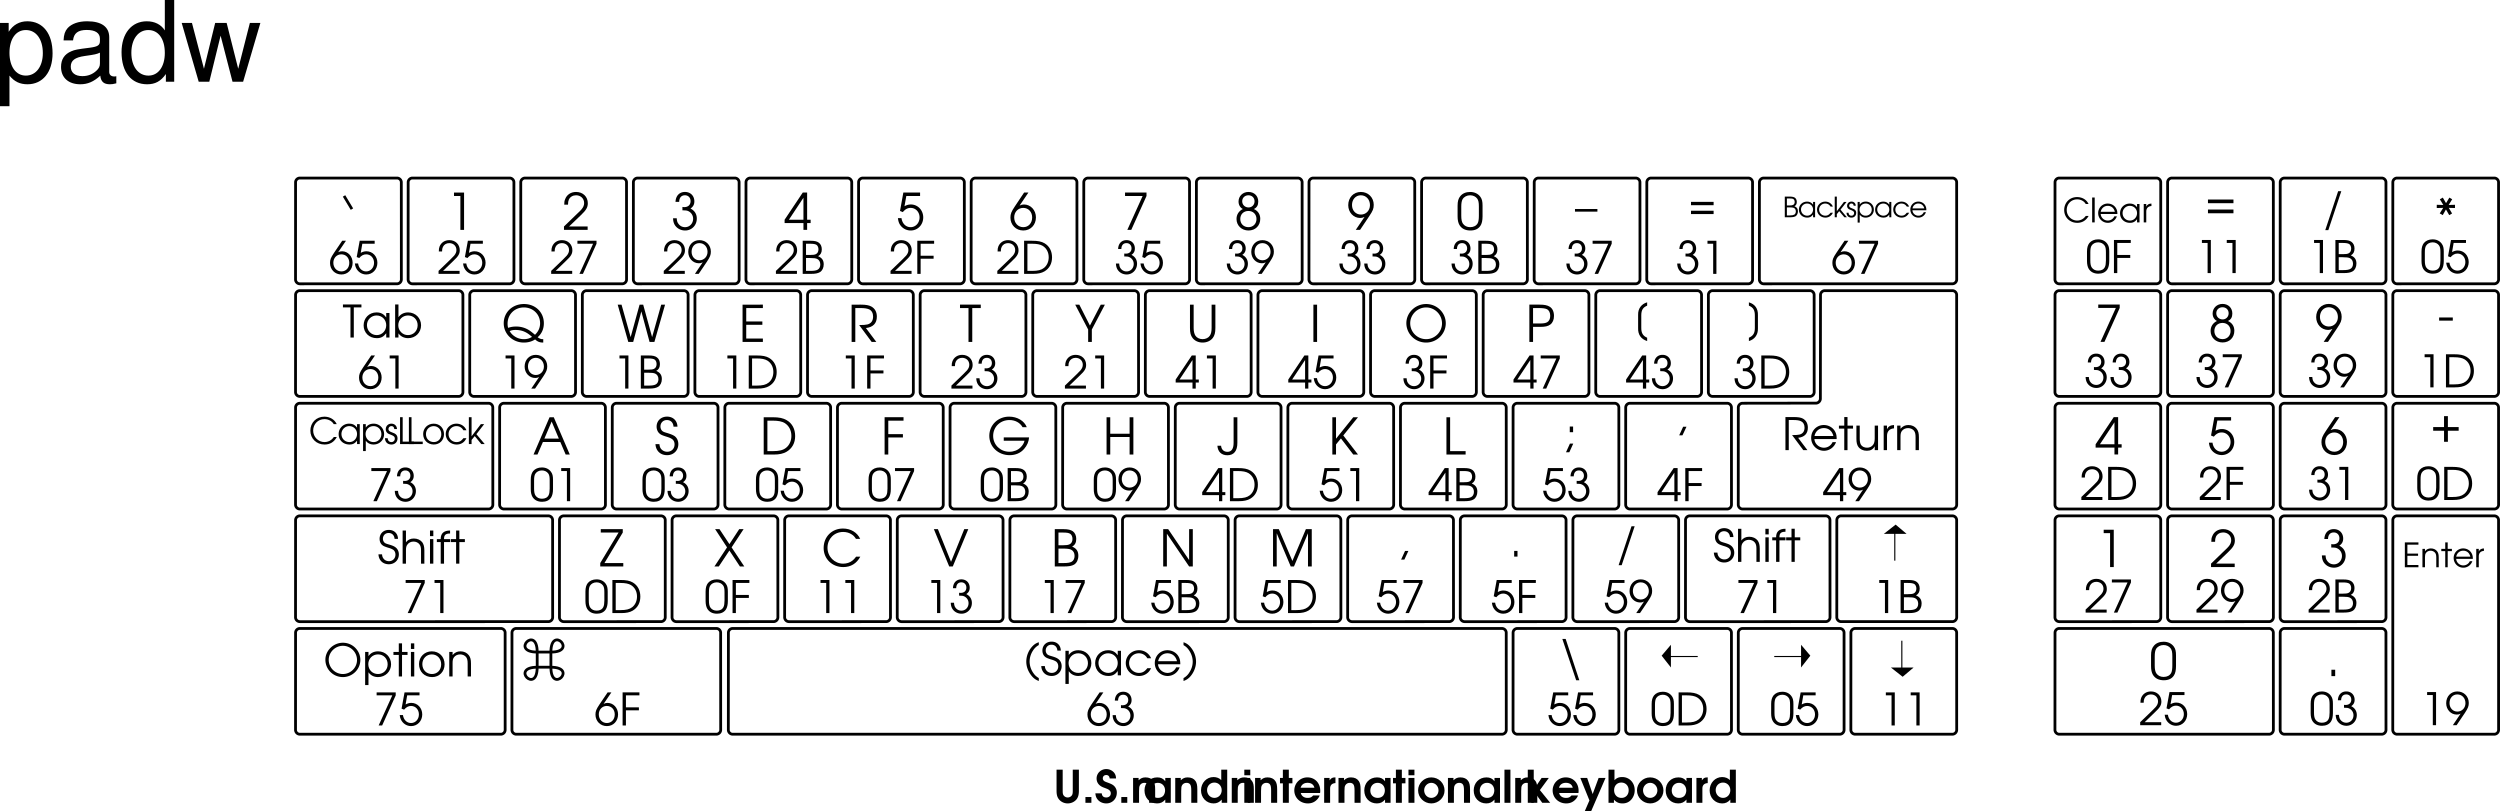 <svg xmlns="http://www.w3.org/2000/svg" xmlns:xlink="http://www.w3.org/1999/xlink" width="445.875" height="144.665"><defs><path id="a" d="M.375 0h.922c.5 0 .766-.063 1.016-.188.25-.171.406-.5.406-.875 0-.453-.188-.734-.625-.906.297-.156.422-.406.422-.765 0-.329-.125-.594-.329-.75-.218-.141-.5-.204-.937-.204H.375ZM.75-.328v-1.438h.438c.437 0 .656.032.812.094.219.11.344.344.344.625 0 .266-.11.484-.281.578-.188.094-.438.14-.813.14Zm0-1.781v-1.25h.438c.39 0 .593.03.734.125.125.093.219.28.219.5 0 .265-.11.453-.297.53-.157.079-.313.095-.64.095zm0 0"/><path id="b" d="M3.094-2.734h-.36v.484c-.28-.375-.609-.547-1.078-.547-.828 0-1.453.61-1.453 1.438C.203-.547.828.062 1.687.062c.454 0 .75-.14 1.047-.546V0h.36Zm-1.438.28c.61 0 1.078.47 1.078 1.079 0 .625-.468 1.094-1.046 1.094-.625 0-1.11-.485-1.11-1.11 0-.593.485-1.062 1.078-1.062zm0 0"/><path id="c" d="M2.625-.813c-.297.391-.547.532-.938.532C1.063-.281.579-.75.579-1.36c0-.625.485-1.094 1.094-1.094.406 0 .734.187.953.547h.406c-.219-.547-.734-.89-1.36-.89-.812 0-1.468.624-1.468 1.421 0 .813.656 1.438 1.5 1.438.344 0 .656-.11.906-.313.172-.14.282-.266.438-.563zm0 0"/><path id="d" d="M.313 0h.374v-.563l.422-.53L2.031 0h.453l-1.14-1.36 1.078-1.374h-.469L.687-1.078v-2.61H.313zm0 0"/><path id="e" d="M.094-.813c0 .532.344.875.875.875.5 0 .844-.343.844-.843 0-.344-.157-.563-.485-.703-.422-.172-.437-.188-.516-.22-.171-.093-.25-.202-.25-.359 0-.218.172-.39.391-.39.25 0 .39.14.406.39h.375C1.72-2.5 1.406-2.796.97-2.796c-.453 0-.781.328-.781.766 0 .203.078.36.203.484.125.11.125.11.515.266.422.187.531.281.531.531A.451.451 0 0 1 .97-.28c-.313 0-.5-.188-.516-.531zm0 0"/><path id="f" d="M.313-2.734V.953h.374V-.469c.235.344.61.531 1.063.531.813 0 1.453-.625 1.453-1.421 0-.829-.625-1.438-1.437-1.438-.47 0-.844.188-1.079.531v-.468zm1.437.28c.61 0 1.078.47 1.078 1.095A1.06 1.06 0 0 1 1.75-.281 1.068 1.068 0 0 1 .656-1.375c0-.61.485-1.078 1.094-1.078zm0 0"/><path id="g" d="M3.063-1.25c0-.375-.063-.594-.188-.844a1.418 1.418 0 0 0-1.25-.703c-.797 0-1.422.625-1.422 1.422 0 .813.64 1.438 1.453 1.438.594 0 1.125-.376 1.328-.97h-.39a1.029 1.029 0 0 1-.953.626C1.078-.281.609-.703.578-1.25zm-2.47-.328a1.026 1.026 0 0 1 1.032-.875c.531 0 .938.328 1.063.875zm0 0"/><path id="h" d="M1.406 0H2v-5.375h1.36v-.531H.062v.531h1.343zm0 0"/><path id="i" d="M4.953-4.375h-.578v.781c-.453-.61-.969-.89-1.734-.89-1.313 0-2.297 1-2.297 2.312 0 1.313 1 2.281 2.344 2.281.75 0 1.203-.25 1.687-.875V0h.578Zm-2.297.438c.969 0 1.719.75 1.719 1.734 0 1-.75 1.765-1.688 1.765-.984 0-1.75-.78-1.75-1.78 0-.954.766-1.72 1.72-1.72zm0 0"/><path id="j" d="M.5 0h.594v-.75c.375.547 1 .86 1.718.86 1.313 0 2.313-.985 2.313-2.297 0-1.297-1.016-2.297-2.313-2.297-.734 0-1.343.312-1.718.859v-2.281H.5Zm2.297-3.938c.984 0 1.719.75 1.719 1.735 0 1-.735 1.765-1.72 1.765-.5 0-.89-.171-1.233-.515-.344-.36-.5-.766-.5-1.25 0-.985.75-1.735 1.734-1.735zm0 0"/><path id="s" d="M.172-1.656C.234-.594.953.109 2.032.109c1.015 0 1.78-.75 1.78-1.75 0-.53-.218-.984-.593-1.265-.25-.188-.485-.297-1.094-.485-.547-.156-.719-.218-.875-.359a.954.954 0 0 1-.281-.688c0-.609.437-1.03 1.015-1.03.61 0 1.016.405 1.063 1.046h.61c-.016-.953-.688-1.594-1.641-1.594-.954 0-1.641.657-1.641 1.594 0 .406.14.797.406 1.047.235.219.406.297 1.11.531.468.125.718.25.921.375.25.188.391.5.391.86 0 .671-.484 1.171-1.156 1.171-.39 0-.75-.171-.953-.437-.172-.219-.25-.406-.282-.781zm0 0"/><path id="t" d="M.5 0h.594v-2.406c0-.469.062-.75.25-.985.234-.343.64-.546 1.093-.546.422 0 .813.171 1.047.468.22.266.297.61.297 1.11V0h.594v-2.36c0-.656-.125-1.109-.375-1.453-.328-.421-.875-.671-1.516-.671-.593 0-1.093.25-1.39.671v-2.093H.5Zm0 0"/><path id="u" d="M.5 0h.594v-4.375H.5Zm0-4.906h.594v-1H.5Zm0 0"/><path id="v" d="M.813 0h.593v-3.844h1.078v-.531H1.406c-.015-.734.282-1 1.078-1v-.531c-1.125 0-1.687.515-1.671 1.531H.125v.531h.688zm0 0"/><path id="w" d="M1.047 0h.578v-3.844h.984v-.531h-.984v-1.531h-.578v1.531H.094v.531h.953zm0 0"/><path id="x" d="M2.875-2.203c1.14-.125 1.734-.75 1.734-1.813 0-.734-.312-1.296-.875-1.609-.375-.203-.875-.281-1.656-.281H.61V0h.594v-5.375h.828c.625 0 1.047.063 1.36.219.406.187.625.593.625 1.125 0 .672-.297 1.093-.891 1.25-.281.062-.672.094-1.328.094l2 2.687h.734Zm0 0"/><path id="y" d="M4.89-1.984c0-.61-.077-.97-.296-1.36-.39-.703-1.157-1.14-2-1.14-1.266 0-2.25 1-2.25 2.28A2.284 2.284 0 0 0 2.64.11c.953 0 1.812-.625 2.14-1.546h-.625c-.25.593-.86 1-1.531 1-.89 0-1.656-.688-1.703-1.547zM.939-2.531c.171-.844.828-1.406 1.656-1.406.86 0 1.5.53 1.703 1.406zm0 0"/><path id="z" d="M4.36-4.375h-.594v2.25c0 .531-.079.875-.266 1.14-.25.36-.64.547-1.094.547-.5 0-.906-.203-1.11-.546-.124-.235-.202-.579-.202-1.032v-2.359H.5v2.36c0 .655.11 1.092.344 1.42.328.453.86.703 1.515.703.688 0 1.11-.25 1.407-.796V0h.593zm0 0"/><path id="A" d="M.5 0h.594v-2.547c0-.797.437-1.281 1.25-1.344v-.593c-.64.03-1.016.25-1.25.734v-.625H.5Zm0 0"/><path id="B" d="M.5 0h.594v-2.406c0-.485.062-.75.234-1 .234-.328.64-.531 1.11-.531.421 0 .812.171 1.062.468.203.281.281.594.281 1.172V0h.594v-2.297c0-.734-.11-1.125-.39-1.5-.344-.437-.86-.687-1.485-.687-.578 0-1.031.218-1.406.671v-.562H.5Zm0 0"/><path id="S" d="M.328.531h.594l.703-1.547h-.594ZM1-3.047h.594v-1.015H1Zm0 0"/><path id="an" d="M2.375-5.906.906-3.734C.344-2.891.203-2.547.203-1.938.203-.78 1.078.11 2.234.11c1.157 0 2-.89 2-2.093 0-1.141-.828-2.047-1.875-2.047-.265 0-.437.047-.703.172l1.39-2.047Zm-.156 2.422c.828 0 1.422.625 1.422 1.515 0 .89-.579 1.532-1.407 1.532-.828 0-1.437-.657-1.437-1.547 0-.86.61-1.5 1.422-1.5zm0 0"/><path id="ao" d="m.531-3 .453.172c.375-.438.766-.656 1.235-.656.812 0 1.406.656 1.406 1.515 0 .86-.61 1.532-1.406 1.532C1.469-.438.89-1.016.78-1.86H.203c.063.39.094.562.203.78C.75-.343 1.453.11 2.234.11 3.36.11 4.22-.797 4.22-1.969c0-1.156-.844-2.062-1.953-2.062-.36 0-.657.093-1.016.281l.281-1.625h2.203v-.531H1.063Zm0 0"/><path id="ap" d="M0 .61v.468h4V.61zm0 0"/><path id="aq" d="M4.438-3.484H.405v.593h4.032Zm0 1.578H.405v.593h4.032Zm0 0"/><path id="ar" d="M.734-4.375h.579l.718-1.531h-.594Zm0 0"/><path id="as" d="M.734.531h.579l.718-1.547h-.594Zm0 0"/><path id="at" d="M.813 0h.593v-1.016H.813Zm0 0"/><path id="au" d="M.313 1.031h.546l2.313-6.937h-.563zm0 0"/><path id="av" d="M2.547.406C1.78.078 1.484-.438 1.5-1.422v-2.156c0-.938.297-1.422 1.047-1.735v-.593C1.53-5.625.907-4.781.937-3.703v2.39C.891-.14 1.454.657 2.548 1Zm0 0"/><path id="aw" d="M.297-5.313C1.078-5 1.375-4.484 1.359-3.5v2.172C1.36-.406 1.063.078.297.406V1c1.016-.281 1.64-1.125 1.61-2.219v-2.375C1.952-4.78 1.39-5.578.296-5.906zm0 0"/><path id="aD" d="M2.688-5.906c-.47.156-.75.328-1.079.656A4.035 4.035 0 0 0 .453-2.469c0 .828.266 1.61.766 2.313.437.61.86.937 1.468 1.156V.484c-.406-.25-.64-.453-.874-.765a3.618 3.618 0 0 1-.766-2.188 3.6 3.6 0 0 1 .594-1.937 2.8 2.8 0 0 1 1.046-1zm0 0"/><path id="aE" d="M.5-4.375v5.906h.594V-.75c.39.563.984.86 1.703.86 1.312 0 2.328-1 2.328-2.282 0-1.312-1-2.312-2.313-2.312-.75 0-1.343.296-1.718.859v-.75zm2.297.438c.984 0 1.719.75 1.719 1.765 0 .985-.735 1.735-1.72 1.735-1 0-1.733-.75-1.733-1.766 0-.969.75-1.735 1.734-1.735zm0 0"/><path id="aF" d="M4.188-1.281c-.454.593-.875.843-1.5.843-.97 0-1.75-.765-1.75-1.75 0-.984.765-1.75 1.734-1.75.64 0 1.187.313 1.515.891h.672a2.321 2.321 0 0 0-2.171-1.437C1.375-4.484.344-3.47.344-2.204.344-.89 1.375.11 2.719.11c.547 0 1.047-.171 1.453-.5.281-.218.453-.437.687-.89zm0 0"/><path id="aG" d="M.266 1c.468-.156.75-.344 1.078-.656C2.062-.391 2.5-1.437 2.5-2.437a3.99 3.99 0 0 0-.766-2.329c-.437-.609-.859-.937-1.468-1.14v.515c.406.235.64.454.875.766.484.64.765 1.422.765 2.172 0 .672-.203 1.328-.61 1.953a2.721 2.721 0 0 1-1.03.984Zm0 0"/><path id="aH" d="M.266 0h3.75v-.531H1.062L2.954-2.36c.844-.782 1.094-1.22 1.094-1.86 0-1.047-.781-1.797-1.86-1.797-.828 0-1.468.438-1.75 1.157-.093.28-.124.437-.124.859H.89c0-.375.046-.594.156-.813.203-.421.625-.671 1.125-.671.75 0 1.281.515 1.281 1.234 0 .36-.125.656-.406 1-.188.203-.235.25-.703.719l-2.078 2zm0 0"/><path id="aI" d="M.875 0H1.5l2.422-5.375v-.531H.516v.531h2.796Zm0 0"/><path id="aJ" d="M2.063 0 3.53-2.172c.563-.86.703-1.203.703-1.797 0-1.172-.875-2.047-2.046-2.047-1.141 0-1.985.875-1.985 2.094 0 1.14.828 2.031 1.89 2.031.25 0 .423-.03.688-.171L1.391 0Zm.124-5.484c.844 0 1.454.656 1.454 1.562 0 .844-.625 1.5-1.438 1.5-.812 0-1.406-.64-1.406-1.515 0-.907.578-1.547 1.39-1.547zm0 0"/><path id="aK" d="M.61 0h1.468c.781 0 1.235-.094 1.61-.313.421-.25.671-.78.671-1.39 0-.719-.312-1.156-1-1.453.454-.25.657-.64.657-1.219 0-.516-.188-.938-.532-1.188-.328-.25-.765-.343-1.5-.343H.61zm.593-.531v-2.297h.703c.688 0 1.047.047 1.297.172.344.172.547.515.547 1 0 .406-.188.765-.469.906-.265.156-.672.219-1.265.219zm0-2.844v-2h.703c.61 0 .938.063 1.172.203.203.14.344.453.344.797 0 .422-.172.719-.469.86-.234.109-.5.14-1.031.14zm0 0"/><path id="aL" d="M.61 0h.593v-2.703h2.313v-.531H1.203v-2.141H3.61v-.531h-3zm0 0"/><path id="aM" d="M.61 0h1.593c.89 0 1.516-.14 2.031-.438.891-.53 1.36-1.39 1.36-2.5 0-1.109-.453-1.984-1.328-2.515-.563-.328-1.188-.453-2.266-.453H.61Zm.593-.531v-4.844h.828c.875 0 1.469.125 1.89.375C4.61-4.578 5-3.844 5-2.953c0 .765-.297 1.453-.844 1.89-.468.375-1.078.532-2.125.532zm0 0"/><path id="aN" d="M1.234-4.438c.016-.671.344-1.046.922-1.046.531 0 .89.39.89.937 0 .578-.39.938-1 .938-.062 0-.062 0-.296-.016v.516c.39.015.531.015.688.046.593.157 1 .672 1 1.297 0 .75-.547 1.329-1.282 1.329a1.27 1.27 0 0 1-1.078-.579c-.14-.203-.203-.421-.234-.828H.266c.015.422.093.719.25 1.016.328.578.953.937 1.671.937 1.032 0 1.844-.843 1.844-1.906 0-.703-.328-1.25-1-1.594.422-.28.61-.64.61-1.125 0-.89-.61-1.5-1.485-1.5-.89 0-1.469.61-1.5 1.579zm0 0"/><path id="aO" d="M2.25 0h.578v-5.906H1.234v.531H2.25Zm0 0"/><path id="aP" d="M3.094 0h.578v-1.078h.547v-.531h-.547v-4.297h-.703L.094-1.61v.53h3zm0-1.61H.78l2.313-3.484zm0 0"/><path id="aQ" d="M.234-2.156c0 .594.11 1.047.297 1.375.344.578.938.89 1.735.89.703 0 1.25-.25 1.578-.734.234-.344.36-.875.36-1.531v-1.672c0-.672-.095-1.031-.345-1.39-.359-.516-.937-.798-1.64-.798-.672 0-1.203.235-1.563.657-.281.375-.422.828-.422 1.53zM3.61-2.25c0 .516-.062.938-.187 1.172-.203.422-.625.64-1.188.64-.5 0-.89-.187-1.14-.546C.906-1.25.828-1.641.828-2.25v-1.453c0-.547.063-.906.203-1.156.235-.391.672-.625 1.188-.625.484 0 .875.203 1.125.53.203.266.265.61.265 1.25zm0 0"/><path id="k" d="M4.469-1.266c-.203.266-.313.391-.485.516-.312.25-.75.39-1.187.39C1.687-.36.78-1.28.78-2.405c0-1.156.86-2.047 2.016-2.047.422 0 .797.125 1.125.328.219.14.344.281.531.563h.531C4.608-4.374 3.765-4.89 2.78-4.89c-1.437 0-2.5 1.063-2.5 2.5C.281-.969 1.375.08 2.812.08c.97 0 1.72-.454 2.188-1.345zm0 0"/><path id="l" d="M4.031-3.563h-.484v.641c-.36-.5-.781-.719-1.406-.719A1.842 1.842 0 0 0 .266-1.766c0 1.063.812 1.844 1.921 1.844.594 0 .985-.187 1.36-.703V0h.484Zm-1.875.36c.781 0 1.39.61 1.39 1.406 0 .813-.593 1.438-1.358 1.438C1.375-.36.766-.984.766-1.797c0-.781.625-1.406 1.39-1.406zm0 0"/><path id="m" d="M.406-3.563V1.25h.485V-.61c.312.454.796.688 1.39.688 1.063 0 1.875-.812 1.875-1.844A1.842 1.842 0 0 0 2.281-3.64c-.61 0-1.078.235-1.39.704v-.626zm1.86.36c.812 0 1.406.61 1.406 1.437 0 .797-.61 1.407-1.39 1.407C1.468-.36.858-.97.858-1.797c0-.781.61-1.406 1.407-1.406zm0 0"/><path id="n" d="M.11-1.047C.124-.359.577.078 1.265.078c.64 0 1.078-.453 1.078-1.094 0-.437-.203-.734-.61-.921-.546-.22-.578-.235-.671-.282-.22-.11-.329-.25-.329-.469a.52.52 0 0 1 .516-.515c.313 0 .484.187.516.531h.484c-.016-.578-.422-.969-1-.969-.578 0-1 .422-1 1A.86.86 0 0 0 .516-2c.14.14.156.14.656.344.547.218.687.36.687.687 0 .344-.25.61-.593.61-.407 0-.641-.25-.672-.688zm0 0"/><path id="o" d="M.5 0h2.469v-.438h-2v-4.359H.5Zm0 0"/><path id="p" d="M2.14-3.64c-1.062 0-1.874.796-1.874 1.843 0 1.094.812 1.875 1.906 1.875 1.047 0 1.812-.781 1.812-1.844 0-1.093-.765-1.875-1.843-1.875zm0 .437c.782 0 1.36.61 1.36 1.437 0 .829-.563 1.407-1.328 1.407C1.344-.36.766-.953.766-1.781c0-.813.593-1.422 1.375-1.422zm0 0"/><path id="q" d="M3.406-1.047c-.375.5-.703.688-1.219.688A1.407 1.407 0 0 1 .766-1.781c0-.797.609-1.422 1.406-1.422.531 0 .969.265 1.234.734h.547c-.297-.719-.969-1.172-1.781-1.172-1.063 0-1.906.813-1.906 1.86 0 1.047.859 1.86 1.937 1.86.453 0 .86-.126 1.188-.392.234-.187.359-.359.562-.734Zm0 0"/><path id="r" d="M.406 0h.485v-.734l.562-.688L2.625 0h.61L1.75-1.766l1.39-1.796h-.593L.89-1.392v-3.406H.406Zm0 0"/><path id="C" d="M.688 0h.656v-5.922L3.844 0h.578l2.5-5.922V0h.672v-6.656H6.547L4.14-.984 1.719-6.656H.687Zm0 0"/><path id="D" d="M.688 0h.656v-5.844L5.312 0h.657v-6.656h-.657v5.515L1.579-6.656h-.89Zm0 0"/><path id="E" d="M.688 0h1.64c.89 0 1.39-.094 1.828-.344.453-.297.735-.875.735-1.562 0-.828-.344-1.313-1.11-1.64.516-.282.735-.72.735-1.376 0-.578-.22-1.062-.594-1.344-.375-.265-.875-.39-1.688-.39H.688Zm.656-.61v-2.578h.797c.78 0 1.187.063 1.453.188.406.203.625.594.625 1.125 0 .469-.203.86-.516 1.031-.312.172-.765.235-1.437.235zm0-3.171v-2.266h.812c.672 0 1.047.063 1.297.234.235.157.39.5.39.907 0 .453-.187.797-.515.953-.281.125-.562.172-1.172.172zm0 0"/><path id="F" d="M2.828 0h.64l2.766-6.656h-.718L3.156-.828.812-6.656H.095Zm0 0"/><path id="G" d="M6.188-1.75c-.282.36-.438.531-.657.703-.453.36-1.047.547-1.656.547-1.547 0-2.797-1.266-2.797-2.828 0-1.61 1.203-2.828 2.797-2.828.578 0 1.11.156 1.547.453.297.187.484.39.734.781h.75c-.515-1.14-1.687-1.844-3.062-1.844-1.985 0-3.453 1.47-3.453 3.47C.39-1.345 1.906.108 3.89.108c1.343 0 2.375-.625 3.046-1.859zm0 0"/><path id="H" d="M.078 0H.86l1.89-2.844L4.625 0h.781L3.141-3.406l2.14-3.25H4.5L2.75-3.984.984-6.656h-.78l2.124 3.25zm0 0"/><path id="I" d="M.156 0h4.11v-.61H.906l3.266-5.437v-.61H.25v.61h3.172L.156-.609zm0 0"/><path id="J" d="M.094 0h.703l.969-2.234h3.109L5.828 0h.734L3.704-6.656h-.75zM2.03-2.844 3.328-5.89 4.61-2.844zm0 0"/><path id="K" d="M.203-1.86C.266-.671 1.078.11 2.281.11c1.14 0 2-.829 2-1.97 0-.577-.234-1.109-.656-1.421-.281-.188-.563-.313-1.234-.531-.61-.172-.813-.25-.985-.407-.187-.172-.312-.468-.312-.781 0-.672.484-1.156 1.14-1.156.688 0 1.141.453 1.188 1.187h.703c-.031-1.078-.781-1.797-1.86-1.797-1.078 0-1.859.75-1.859 1.782 0 .468.172.906.469 1.187.266.25.469.344 1.25.594.516.156.813.281 1.031.437.297.204.453.547.453.954C3.61-1.047 3.063-.5 2.297-.5a1.43 1.43 0 0 1-1.078-.484c-.188-.235-.266-.47-.313-.875zm0 0"/><path id="L" d="M.688 0h1.78c1 0 1.704-.156 2.298-.5 1-.594 1.53-1.563 1.53-2.797 0-1.25-.515-2.25-1.5-2.828-.64-.375-1.343-.531-2.546-.531H.687Zm.656-.61v-5.437h.937c1 0 1.656.14 2.14.422.766.469 1.204 1.313 1.204 2.297 0 .875-.344 1.64-.953 2.125-.531.422-1.219.594-2.39.594zm0 0"/><path id="M" d="M.688 0h.656v-3.047h2.61v-.594h-2.61v-2.406h2.718v-.61H.688zm0 0"/><path id="N" d="M2.969-3.063v.594h3.703c-.094.438-.313.797-.703 1.188-.5.5-1.203.781-1.985.781-1.625 0-2.906-1.234-2.906-2.828 0-1.594 1.25-2.828 2.906-2.828 1.016 0 1.891.468 2.344 1.281h.75c-.437-1.14-1.703-1.89-3.156-1.89-1.985 0-3.531 1.5-3.531 3.421C.39-1.39 1.969.11 4.016.11c1.046 0 1.953-.375 2.593-1.125.532-.609.829-1.312.875-2.046zm0 0"/><path id="O" d="M.688 0h.656v-3.125h3.453V0h.672v-6.656h-.672v2.937H1.344v-2.937H.687Zm0 0"/><path id="P" d="M3.656-6.656h-.672v4.578c0 1.047-.375 1.594-1.093 1.594C1.234-.484.797-.906.75-1.578H.094C.156-.516.813.125 1.875.125c1.156 0 1.781-.766 1.781-2.203zm0 0"/><path id="Q" d="M.688 0h.656v-1.813l.875-1.062L4.422 0h.844L2.64-3.406l2.625-3.25h-.844L1.344-2.828v-3.828H.687Zm0 0"/><path id="R" d="M.688 0h3.421v-.61H1.344v-6.046H.687Zm0 0"/><path id="T" d="M.688 0h.656v-2.688h1.281c.906 0 1.39-.124 1.797-.421.422-.313.656-.86.656-1.532 0-.765-.281-1.359-.781-1.656-.422-.25-.922-.36-1.781-.36H.687Zm.656-3.297v-2.75h.953c.765 0 1.234.063 1.515.203.391.188.594.61.594 1.203 0 .516-.203.938-.547 1.125-.28.157-.671.22-1.28.22zm0 0"/><path id="U" d="M3.922-6.766C2-6.766.39-5.219.39-3.359.39-1.438 1.969.109 3.92.109c1.923 0 3.5-1.546 3.5-3.437 0-1.89-1.577-3.438-3.5-3.438zm0 .61c1.547 0 2.828 1.281 2.828 2.843C6.75-1.766 5.469-.5 3.922-.5a2.834 2.834 0 0 1-2.844-2.844c0-1.531 1.297-2.812 2.844-2.812zm0 0"/><path id="V" d="M.688 0h.656v-6.656H.687Zm0 0"/><path id="W" d="M.688-6.656V-2.5c0 .86.125 1.36.468 1.797.39.515 1.047.812 1.782.812.75 0 1.406-.296 1.812-.812.328-.438.469-.938.469-1.797v-4.156h-.672V-2.5c0 .594-.094 1.063-.313 1.375-.25.39-.75.625-1.296.625-.532 0-1.032-.234-1.282-.625-.203-.313-.312-.781-.312-1.375v-4.156zm0 0"/><path id="X" d="M2.328 0h.656v-2.219l2.329-4.437h-.735L2.641-2.922.75-6.656H.016L2.328-2.22zm0 0"/><path id="Y" d="M3.234-2.484c1.282-.141 1.954-.844 1.954-2.032 0-.828-.344-1.453-1-1.812-.407-.219-.97-.328-1.86-.328H.688V0h.656v-6.047h.937c.703 0 1.172.078 1.531.234.454.22.704.672.704 1.282 0 .75-.344 1.234-1 1.406-.329.078-.75.11-1.485.11L4.266 0h.828Zm0 0"/><path id="Z" d="M.688 0h3.625v-.61h-2.97v-2.453H4.22v-.593H1.344v-2.39h2.968v-.61H.688zm0 0"/><path id="aa" d="M1.984 0h.875l1.454-5.453L5.78 0h.86l1.906-6.656h-.688L6.234-.86 4.641-6.656H4L2.406-.86.781-6.656H.094zm0 0"/><path id="ab" d="M1.578 0h.672v-6.047h1.516v-.61H.062v.61h1.516zm0 0"/><path id="ac" d="M7.438-.5h-.125c-.282 0-.532-.094-.875-.344.718-.61 1.109-1.469 1.109-2.5C7.547-5.313 6.03-6.766 4-6.766c-2.063 0-3.61 1.47-3.61 3.438C.39-1.406 1.985.109 3.985.109c.735 0 1.438-.187 2-.562.454.422.844.562 1.454.562zM1.452-1.938c.36-.156.61-.203 1.047-.203 1.125 0 1.984.36 2.938 1.235C5-.625 4.546-.5 3.984-.5a2.916 2.916 0 0 1-1.765-.578 2.603 2.603 0 0 1-.766-.86Zm-.281-.578a2.8 2.8 0 0 1-.094-.75c0-1.64 1.25-2.89 2.906-2.89 1.625 0 2.891 1.218 2.891 2.812 0 .797-.297 1.469-.906 2.063a19.338 19.338 0 0 0-.844-.672 4.275 4.275 0 0 0-2.531-.797c-.516 0-.906.063-1.422.234zm0 0"/><path id="ad" d="M2.531 0h.656v-6.656H1.391v.61h1.14Zm0 0"/><path id="ae" d="M.297 0h4.219v-.61H1.203l2.125-2.03c.938-.891 1.219-1.391 1.219-2.11 0-1.172-.875-2.016-2.094-2.016-.922 0-1.656.485-1.953 1.297-.125.313-.156.5-.156.969h.672c0-.406.046-.672.156-.922.234-.469.703-.75 1.281-.75.828 0 1.438.578 1.438 1.39 0 .391-.141.735-.47 1.126-.202.234-.25.281-.796.797L.297-.61zm0 0"/><path id="af" d="M1.39-5c.016-.734.376-1.172 1.032-1.172.594 0 1 .438 1 1.047 0 .656-.438 1.063-1.125 1.063-.063 0-.063 0-.328-.032v.61c.437 0 .593.015.781.046a1.48 1.48 0 0 1 1.125 1.454c0 .843-.625 1.5-1.438 1.5-.515 0-.937-.235-1.218-.657-.172-.234-.235-.468-.266-.937H.297c.016.484.094.812.281 1.156C.953-.282 1.656.11 2.453.11c1.172 0 2.078-.921 2.078-2.125 0-.796-.375-1.406-1.125-1.796.469-.313.688-.72.688-1.266 0-1-.688-1.688-1.672-1.688-1 0-1.64.688-1.688 1.766zm0 0"/><path id="ag" d="M3.469 0h.656v-1.219h.625v-.593h-.625v-4.844h-.781L.109-1.813v.594h3.36Zm0-1.813H.875l2.594-3.921zm0 0"/><path id="ah" d="m.61-3.375.5.203c.421-.515.859-.75 1.39-.75.906 0 1.594.735 1.594 1.703 0 .985-.703 1.735-1.594 1.735-.86 0-1.5-.657-1.625-1.61h-.64c.062.453.109.625.218.89A2.267 2.267 0 0 0 2.516.11C3.766.11 4.75-.906 4.75-2.219c0-1.297-.969-2.312-2.203-2.312-.39 0-.735.093-1.14.312l.327-1.828h2.454v-.61H1.203Zm0 0"/><path id="ai" d="m2.656-6.656-1.64 2.453C.375-3.25.219-2.86.219-2.187c0 1.312.984 2.296 2.297 2.296 1.296 0 2.25-.984 2.25-2.343 0-1.282-.938-2.297-2.125-2.297-.282 0-.47.047-.782.187l1.563-2.312zM2.5-3.922c.922 0 1.594.703 1.594 1.703 0 1.016-.657 1.735-1.578 1.735C1.578-.484.89-1.22.89-2.234c0-.954.687-1.688 1.609-1.688zm0 0"/><path id="aj" d="M.984 0h.704l2.718-6.047v-.61H.578v.61h3.14Zm0 0"/><path id="ak" d="M1.5-3.719c-.719.36-1.125.985-1.125 1.781C.375-.766 1.297.11 2.515.11 3.736.11 4.61-.75 4.61-1.969c0-.812-.406-1.422-1.14-1.75.531-.25.781-.672.781-1.328 0-1.016-.719-1.719-1.75-1.719-1 0-1.766.735-1.766 1.72 0 .374.125.734.344.984.094.14.203.203.422.343zm1 .344c.844 0 1.438.594 1.438 1.438 0 .843-.594 1.453-1.422 1.453-.875 0-1.47-.61-1.47-1.454 0-.843.595-1.437 1.454-1.437zm0-2.797c.64 0 1.094.453 1.094 1.078S3.125-4 2.53-4c-.656 0-1.14-.469-1.14-1.11 0-.609.468-1.062 1.109-1.062zm0 0"/><path id="al" d="m2.328 0 1.64-2.453c.641-.953.798-1.328.798-2.016 0-1.312-.985-2.297-2.297-2.297-1.297 0-2.25.985-2.25 2.36 0 1.281.937 2.281 2.125 2.281.281 0 .484-.047.781-.188L1.562 0Zm.14-6.172c.938 0 1.626.75 1.626 1.75 0 .969-.703 1.688-1.61 1.688-.921 0-1.593-.704-1.593-1.704s.656-1.734 1.578-1.734zm0 0"/><path id="am" d="M.266-2.422c0 .672.109 1.172.328 1.547.39.656 1.062.984 1.953.984.797 0 1.406-.265 1.781-.828.266-.375.39-.969.39-1.703v-1.89c0-.75-.093-1.157-.374-1.563-.407-.578-1.063-.89-1.844-.89-.75 0-1.36.265-1.75.75-.344.406-.484.921-.484 1.702Zm3.796-.11c0 .595-.062 1.063-.203 1.329-.234.453-.718.719-1.343.719-.563 0-1.016-.22-1.297-.625-.203-.297-.297-.735-.297-1.422v-1.625c0-.625.078-1.032.234-1.313.266-.437.766-.703 1.344-.703.531 0 .984.219 1.266.594.218.312.296.687.296 1.422zm0 0"/><path id="bp" d="M.906 0h.672v-1.14H.906Zm0 0"/><path id="bq" d="M5-3.922H.453v.656H5ZM5-2.14H.453v.672H5Zm0 0"/><path id="bs" d="M.281-2.656v.562H2.72v-.562zm0 0"/><path id="bt" d="M2.39-3.063H.454v.657h1.938v1.969h.687v-1.97H5v-.655H3.078v-1.954h-.687zm0 0"/><path id="ax" d="M3.484-6.016C1.781-6.016.36-4.625.36-2.984.36-1.266 1.75.109 3.484.109c1.704 0 3.11-1.39 3.11-3.062 0-1.688-1.407-3.063-3.11-3.063zm0 .547C4.86-5.469 6-4.329 6-2.937c0 1.359-1.14 2.5-2.516 2.5A2.53 2.53 0 0 1 .954-2.97c0-1.36 1.155-2.5 2.53-2.5zm0 0"/><path id="ay" d="M.5-4.375v5.906h.594V-.75c.39.563.984.86 1.703.86 1.312 0 2.328-1 2.328-2.282 0-1.312-1-2.312-2.313-2.312-.75 0-1.343.296-1.718.859v-.75zm2.297.438c.984 0 1.719.75 1.719 1.765 0 .985-.735 1.735-1.72 1.735-1 0-1.733-.75-1.733-1.766 0-.969.75-1.735 1.734-1.735zm0 0"/><path id="az" d="M1.047 0h.578v-3.844h.984v-.531h-.984v-1.531h-.578v1.531H.094v.531h.953zm0 0"/><path id="aA" d="M.5 0h.594v-4.375H.5Zm0-4.906h.594v-1H.5Zm0 0"/><path id="aB" d="M2.625-4.484C1.328-4.484.344-3.5.344-2.22c0 1.361.969 2.33 2.344 2.33 1.265 0 2.218-.968 2.218-2.28 0-1.345-.953-2.313-2.281-2.313zm0 .546c.969 0 1.672.75 1.672 1.766S3.609-.437 2.657-.437c-1 0-1.72-.735-1.72-1.766 0-.985.72-1.735 1.688-1.735zm0 0"/><path id="aC" d="M.5 0h.594v-2.406c0-.485.062-.75.234-1 .234-.328.64-.531 1.11-.531.421 0 .812.171 1.062.468.203.281.281.594.281 1.172V0h.594v-2.297c0-.734-.11-1.125-.39-1.5-.344-.437-.86-.687-1.485-.687-.578 0-1.031.218-1.406.671v-.562H.5Zm0 0"/><path id="aR" d="M.547-5.906v3.734c0 .64.094 1.047.312 1.39.344.548.985.891 1.672.891.656 0 1.25-.296 1.61-.765.28-.39.39-.828.39-1.516v-3.734H3.438v3.734c0 .438-.032.625-.141.813a.887.887 0 0 1-.766.406.88.88 0 0 1-.75-.406c-.11-.188-.14-.375-.14-.813v-3.734Zm0 0"/><path id="aS" d="M.578 0h1.063v-1.031H.578zm0 0"/><path id="aT" d="M.11-1.688c.046.47.14.766.39 1.079.344.453.922.718 1.563.718 1.062 0 1.874-.828 1.874-1.906a1.65 1.65 0 0 0-.515-1.234c-.235-.203-.422-.313-1-.531-.563-.204-.578-.22-.656-.266-.22-.125-.329-.313-.329-.531 0-.36.25-.594.61-.594s.578.219.61.61h1.14c-.016-.438-.125-.75-.36-1.048a1.82 1.82 0 0 0-1.39-.625c-.953 0-1.719.75-1.719 1.672 0 .75.438 1.313 1.234 1.61.797.296.844.328 1.016.468a.705.705 0 0 1 .281.594c0 .422-.328.719-.796.719-.5 0-.766-.235-.813-.735zm0 0"/><path id="aV" d="M4.922-4.438h-.984v.594c-.36-.484-.797-.687-1.438-.687-1.313 0-2.266.984-2.266 2.328C.234-.86 1.172.109 2.47.109c.625 0 1.047-.203 1.469-.687V0h.984zm-2.313.875c.766 0 1.297.579 1.297 1.376 0 .328-.125.687-.312.921-.219.25-.563.391-.969.391-.781 0-1.313-.531-1.313-1.297 0-.812.532-1.39 1.297-1.39zm0 0"/><path id="aU" d="M.438 0H1.5v-2.094c0-.594.031-.844.172-1.062.172-.266.437-.406.781-.406.281 0 .5.093.64.28.141.188.204.516.204 1.11V0h1.078v-2.375c0-.797-.094-1.172-.328-1.516-.281-.421-.766-.64-1.39-.64-.5 0-.845.14-1.235.515v-.421H.438Zm0 0"/><path id="aW" d="M4.906-5.906H3.844v1.86c-.313-.345-.828-.548-1.375-.548-1.25 0-2.235 1.047-2.235 2.375C.234-.906 1.204.11 2.47.11c.594 0 1.031-.203 1.453-.687V0h.984ZM2.61-3.61c.75 0 1.313.578 1.313 1.375 0 .765-.563 1.359-1.297 1.359s-1.313-.61-1.313-1.39c0-.766.563-1.344 1.297-1.344zm0 0"/><path id="aX" d="M.438 0H1.5v-4.438H.437Zm0-4.906H1.5v-1H.437Zm0 0"/><path id="aY" d="M.594 0h1.062v-3.469h.64v-.969h-.64v-1.468H.594v1.468H.078v.97h.516Zm0 0"/><path id="aZ" d="M4.828-1.75c.031-.156.031-.25.031-.406 0-1.375-.968-2.375-2.28-2.375A2.318 2.318 0 0 0 .233-2.203C.234-.906 1.281.109 2.641.109c.734 0 1.296-.265 1.765-.812.157-.203.282-.39.344-.61H3.594c-.281.329-.531.438-.985.438-.625 0-1.093-.328-1.218-.875zM1.36-2.688c.172-.562.594-.874 1.235-.874.656 0 1.094.312 1.219.874zm0 0"/><path id="ba" d="M.438 0H1.5v-2.469c-.031-.656.313-1.015.953-1.047V-4.53h-.078c-.469 0-.688.125-.969.531v-.438H.438Zm0 0"/><path id="bb" d="M2.578-4.531C1.297-4.531.234-3.484.234-2.22.234-.938 1.297.11 2.594.11c1.281 0 2.36-1.046 2.36-2.296 0-1.313-1.032-2.344-2.376-2.344zm.016.968c.703 0 1.281.61 1.281 1.344 0 .75-.578 1.344-1.281 1.344-.719 0-1.281-.594-1.281-1.36 0-.718.578-1.328 1.28-1.328zm0 0"/><path id="bc" d="M.438 0H1.5v-5.906H.437Zm0 0"/><path id="bd" d="M.438 0H1.5v-2.078L3.016 0h1.421L2.595-2.266l1.594-2.171H2.905L1.5-2.345v-3.562H.437Zm0 0"/><path id="be" d="M.844 1.484h1.14l2.563-5.921H3.313L2.25-1.563l-.984-2.875H.046L1.673-.423zm0 0"/><path id="bf" d="M.438 0h.968v-.563c.453.485.875.672 1.532.672.687 0 1.234-.265 1.64-.78A2.53 2.53 0 0 0 5.11-2.25c0-1.344-.953-2.344-2.234-2.344-.594 0-.969.157-1.375.563v-1.875H.437Zm2.28-3.61c.766 0 1.313.563 1.313 1.376 0 .812-.531 1.359-1.281 1.359-.781 0-1.313-.563-1.313-1.375 0-.797.532-1.36 1.282-1.36zm0 0"/><path id="bg" d="M-.344 1.094h-.562l-2.469-7.375h.594zm0 0"/><path id="bh" d="M4.125-1.156c-.188.218-.297.343-.438.453a1.815 1.815 0 0 1-1.093.375 1.874 1.874 0 0 1-1.875-1.89c0-1.063.797-1.891 1.86-1.891.39 0 .75.109 1.046.312.188.125.313.25.484.516h.5c-.343-.766-1.125-1.235-2.046-1.235-1.329 0-2.297.985-2.297 2.313 0 1.297 1 2.281 2.328 2.281.89 0 1.578-.422 2.031-1.234zm0 0"/><path id="bi" d="M.375 0h.453v-4.438H.375Zm0 0"/><path id="bj" d="M3.672-1.5c0-.438-.063-.719-.235-1.016-.28-.515-.859-.843-1.484-.843A1.686 1.686 0 0 0 .25-1.656 1.72 1.72 0 0 0 1.984.078c.72 0 1.36-.469 1.594-1.156h-.453c-.188.453-.656.75-1.156.75C1.297-.328.734-.844.703-1.5zM.703-1.89c.125-.641.625-1.063 1.25-1.063.64 0 1.11.39 1.266 1.062zm0 0"/><path id="bk" d="M3.719-3.281H3.28v.578c-.328-.453-.734-.656-1.297-.656C1-3.36.25-2.61.25-1.625S1 .078 2.016.078c.562 0 .906-.187 1.265-.656V0h.438zm-1.735.328c.735 0 1.297.562 1.297 1.297 0 .75-.562 1.328-1.265 1.328-.75 0-1.313-.578-1.313-1.328a1.29 1.29 0 0 1 1.281-1.297zm0 0"/><path id="bl" d="M.375 0h.453v-1.906c-.015-.61.313-.969.922-1.016v-.437c-.469.015-.75.187-.922.546v-.468H.375Zm0 0"/><path id="bm" d="M.453 0h2.422v-.406H.906v-1.64h1.906v-.392H.907V-4.03h1.969v-.407H.453Zm0 0"/><path id="bn" d="M.375 0h.453v-1.813c0-.359.047-.546.172-.734.172-.25.469-.406.828-.406.313 0 .61.14.797.36.156.202.219.437.219.874V0h.437v-1.719c0-.562-.078-.843-.281-1.125-.266-.344-.656-.515-1.125-.515-.422 0-.781.156-1.047.5v-.422H.375Zm0 0"/><path id="bo" d="M.781 0h.438v-2.875h.75v-.406h-.75v-1.156H.78v1.156H.078v.406h.703Zm0 0"/><path id="br" d="m2.953-8.266-.594.985-.578-.985-.531.297.625 1.016-1.172-.031v.578l1.156-.032-.625.985.532.312.578-1.015.578 1.015.515-.296-.593-1 1.11.03v-.577l-1.126.03.625-1.015zm0 0"/><path id="bu" d="M1.078 4.36h1.688v-5.454C3.64-.016 4.625.453 5.984.453c2.72 0 4.47-2.172 4.47-5.516 0-3.515-1.72-5.718-4.5-5.718-1.407 0-2.548.64-3.329 1.875v-1.578H1.078Zm4.61-13.58c1.828 0 3.03 1.625 3.03 4.125 0 2.375-1.218 4-3.03 4-1.782 0-2.922-1.61-2.922-4.062 0-2.469 1.14-4.063 2.921-4.063zm0 0"/><path id="bv" d="M10.703-.984c-.187.046-.265.046-.36.046-.577 0-.905-.296-.905-.828v-6.156c0-1.86-1.36-2.86-3.938-2.86-1.547 0-2.766.438-3.484 1.22-.47.546-.672 1.14-.72 2.187h1.688c.141-1.281.891-1.86 2.454-1.86 1.515 0 2.343.547 2.343 1.547v.454c-.015.718-.375.968-1.734 1.156-2.36.297-2.734.375-3.36.64C1.454-4.921.845-4 .845-2.64.844-.734 2.156.453 4.28.453 5.594.453 6.656 0 7.844-1.078 7.954 0 8.484.453 9.562.453c.36 0 .579-.031 1.141-.172zM7.781-3.297c0 .563-.156.89-.656 1.36-.688.625-1.5.937-2.484.937-1.297 0-2.063-.625-2.063-1.688 0-1.093.719-1.656 2.516-1.906 1.781-.25 2.125-.328 2.687-.593zm0 0"/><path id="bw" d="M9.906-14.578H8.234v5.422c-.687-1.063-1.812-1.625-3.218-1.625-2.72 0-4.5 2.187-4.5 5.515 0 3.547 1.718 5.72 4.562 5.72 1.438 0 2.438-.532 3.344-1.829V0h1.484Zm-4.61 5.36c1.798 0 2.938 1.577 2.938 4.093 0 2.422-1.156 4.031-2.921 4.031-1.829 0-3.047-1.625-3.047-4.062 0-2.438 1.218-4.063 3.03-4.063zm0 0"/><path id="bx" d="m11.078 0 3.078-10.484h-1.875l-2.078 8.171-2.062-8.171H6.094l-2 8.171-2.14-8.171H.124L3.156 0h1.89l2.016-8.219L9.188 0Zm0 0"/></defs><path fill="none" stroke="#000" stroke-linejoin="round" stroke-miterlimit="10" stroke-width=".5" d="m70.808 50.617-17.328.004a.781.781 0 0 1-.773-.777l.008-17.324c0-.422.343-.766.765-.766h17.328c.422 0 .766.344.766.766l.008 17.324a.778.778 0 0 1-.774.773zm20.082 0-17.328.004a.781.781 0 0 1-.773-.777l.008-17.324c0-.422.343-.766.765-.766H90.89c.426 0 .766.344.766.766l.008 17.324a.775.775 0 0 1-.774.773zm20.082 0-17.324.004a.781.781 0 0 1-.773-.777l.004-17.324a.77.77 0 0 1 .77-.766h17.323c.426 0 .766.344.766.766l.008 17.324a.775.775 0 0 1-.773.773zm20.083 0-17.325.004a.781.781 0 0 1-.773-.777l.008-17.324c0-.422.344-.766.765-.766h17.325c.425 0 .765.344.765.766l.008 17.324a.775.775 0 0 1-.773.773zm20.082 0-17.325.004a.781.781 0 0 1-.773-.777l.008-17.324c0-.422.344-.766.766-.766h17.324c.426 0 .77.344.77.766l.007 17.324a.779.779 0 0 1-.777.773zm20.085 0-17.328.004a.781.781 0 0 1-.773-.777l.008-17.324c0-.422.344-.766.766-.766h17.328c.422 0 .765.344.765.766l.008 17.324a.778.778 0 0 1-.773.773zm20.083 0-17.329.004a.781.781 0 0 1-.773-.777l.008-17.324c0-.422.344-.766.766-.766h17.328c.425 0 .765.344.765.766l.008 17.324a.775.775 0 0 1-.773.773zm20.082 0-17.325.004a.781.781 0 0 1-.773-.777l.004-17.324a.77.77 0 0 1 .77-.766h17.324c.422 0 .765.344.765.766l.008 17.324a.778.778 0 0 1-.773.773zm20.085 0-17.332.004a.781.781 0 0 1-.773-.777l.012-17.324c0-.422.34-.766.761-.766h17.332c.422 0 .762.344.762.766l.008 17.324a.774.774 0 0 1-.77.773zm20.083 0-17.329.004a.781.781 0 0 1-.773-.777l.008-17.324c0-.422.344-.766.766-.766h17.328c.422 0 .765.344.765.766l.008 17.324a.778.778 0 0 1-.773.773zm20.082 0-17.329.004a.781.781 0 0 1-.773-.777l.008-17.324c0-.422.344-.766.766-.766h17.328c.422 0 .765.344.765.766l.008 17.324a.778.778 0 0 1-.773.773zm20.082 0-17.329.004a.781.781 0 0 1-.773-.777l.012-17.324c0-.422.34-.766.761-.766h17.329c.421 0 .765.344.765.766l.008 17.324a.778.778 0 0 1-.773.773zm20.081 0-17.324.004a.784.784 0 0 1-.777-.777l.012-17.324c0-.422.343-.766.765-.766h17.325c.425 0 .765.344.765.766l.008 17.324a.775.775 0 0 1-.773.773zM81.789 70.703H53.48a.78.78 0 0 1-.773-.773l.008-17.328c0-.422.343-.766.765-.766h28.31c.426 0 .77.344.77.766l.003 17.328a.778.778 0 0 1-.773.773zm20.086 0H84.547a.78.78 0 0 1-.774-.773l.008-17.328c0-.422.344-.766.766-.766h17.328c.422 0 .765.344.765.766l.008 17.328a.78.78 0 0 1-.773.773zm20.082 0h-17.328a.78.78 0 0 1-.774-.773l.008-17.328c0-.422.344-.766.766-.766h17.328c.422 0 .766.344.766.766l.004 17.328a.777.777 0 0 1-.77.773zm20.082 0H124.71a.78.78 0 0 1-.774-.773l.008-17.328c0-.422.344-.766.766-.766h17.328c.422 0 .766.344.766.766l.008 17.328a.78.78 0 0 1-.774.773zm20.081 0h-17.327a.78.78 0 0 1-.774-.773l.008-17.328c0-.422.344-.766.766-.766h17.328c.422 0 .766.344.766.766l.008 17.328a.78.78 0 0 1-.774.773zm20.083 0h-17.324a.784.784 0 0 1-.778-.773l.012-17.328c0-.422.344-.766.766-.766h17.324c.426 0 .766.344.766.766l.008 17.328a.778.778 0 0 1-.774.773zm20.086 0H184.96a.78.78 0 0 1-.774-.773l.008-17.328c0-.422.344-.766.766-.766h17.328c.422 0 .766.344.766.766l.008 17.328a.78.78 0 0 1-.774.773zm20.081 0h-17.327a.78.78 0 0 1-.774-.773l.008-17.328c0-.422.344-.766.766-.766h17.328c.422 0 .766.344.766.766l.008 17.328a.78.78 0 0 1-.774.773zm20.083 0h-17.328a.78.78 0 0 1-.774-.773l.008-17.328c0-.422.344-.766.766-.766h17.328c.422 0 .766.344.766.766l.008 17.328a.78.78 0 0 1-.774.773zm20.082 0h-17.328a.777.777 0 0 1-.77-.773l.004-17.328c0-.422.344-.766.766-.766h17.328c.422 0 .766.344.766.766l.008 17.328a.78.78 0 0 1-.774.773zm20.082 0h-17.328a.777.777 0 0 1-.77-.773l.008-17.328c0-.422.34-.766.762-.766h17.328c.426 0 .766.344.766.766l.008 17.328a.778.778 0 0 1-.774.773zm20.086 0h-17.328a.78.78 0 0 1-.774-.773l.008-17.328c0-.422.344-.766.766-.766h17.328c.422 0 .766.344.766.766l.008 17.328a.78.78 0 0 1-.774.773zm20.082 0h-17.328a.78.78 0 0 1-.774-.773l.008-17.328c0-.422.344-.766.766-.766h17.328c.422 0 .766.344.766.766l.008 17.328a.78.78 0 0 1-.774.773zM87.125 90.785H53.48a.78.78 0 0 1-.773-.773l.008-17.324c0-.426.343-.77.765-.77h33.645c.426 0 .765.344.765.77l.008 17.324a.778.778 0 0 1-.773.773zm20.082 0H89.879a.78.78 0 0 1-.774-.773l.008-17.324c0-.426.344-.77.766-.77h17.328c.426 0 .765.344.765.77l.008 17.324a.778.778 0 0 1-.773.773zm20.082 0h-17.324a.78.78 0 0 1-.774-.773l.008-17.324c0-.426.344-.77.766-.77h17.324c.422 0 .766.344.766.77l.008 17.324a.78.78 0 0 1-.774.773zm20.081 0h-17.323a.78.78 0 0 1-.774-.773l.008-17.324c0-.426.344-.77.766-.77h17.324a.77.77 0 0 1 .77.77l.004 17.324a.778.778 0 0 1-.774.773zm20.087 0h-17.328a.78.78 0 0 1-.774-.773l.008-17.324c0-.426.344-.77.766-.77h17.328c.422 0 .766.344.766.77l.008 17.324a.78.78 0 0 1-.774.773zm20.082 0H170.21a.78.78 0 0 1-.774-.773l.008-17.324c0-.426.344-.77.766-.77h17.328c.422 0 .766.344.766.77l.008 17.324a.78.78 0 0 1-.774.773zm20.081 0h-17.327a.78.78 0 0 1-.774-.773l.012-17.324c0-.426.34-.77.762-.77h17.328c.422 0 .766.344.766.77l.008 17.324a.78.78 0 0 1-.774.773zm20.083 0h-17.328a.777.777 0 0 1-.77-.773l.008-17.324c0-.426.34-.77.762-.77h17.328c.422 0 .77.344.77.77l.004 17.324a.78.78 0 0 1-.774.773zm20.086 0h-17.332a.777.777 0 0 1-.77-.773l.008-17.324c0-.426.34-.77.762-.77h17.332c.422 0 .766.344.766.77l.008 17.324a.78.78 0 0 1-.774.773zm20.081 0h-17.327a.78.78 0 0 1-.774-.773l.008-17.324c0-.426.344-.77.766-.77h17.328c.422 0 .766.344.766.77l.008 17.324a.78.78 0 0 1-.774.773zm20.083 0h-17.328a.78.78 0 0 1-.774-.773l.008-17.324c0-.426.344-.77.766-.77h17.328c.422 0 .766.344.766.77l.008 17.324a.78.78 0 0 1-.774.773zm20.082 0h-17.328a.777.777 0 0 1-.77-.773l.008-17.324c0-.426.34-.77.762-.77h17.328c.422 0 .766.344.766.77l.008 17.324a.78.78 0 0 1-.774.773zM97.793 110.867l-44.313.004a.781.781 0 0 1-.773-.777l.008-17.324c0-.426.343-.766.765-.766h44.313c.426 0 .765.34.765.766l.008 17.324a.775.775 0 0 1-.773.773zm20.082 0-17.324.004a.781.781 0 0 1-.774-.777l.008-17.324c0-.426.344-.766.766-.766h17.324c.426 0 .77.34.77.766l.003 17.324a.775.775 0 0 1-.773.773zm20.085 0-17.327.004a.779.779 0 0 1-.774-.777l.008-17.324c0-.426.34-.766.766-.766h17.328c.422 0 .766.34.766.766l.008 17.324a.778.778 0 0 1-.774.773zm20.083 0-17.328.004a.781.781 0 0 1-.774-.777l.008-17.324c0-.426.344-.766.766-.766h17.328c.422 0 .766.34.766.766l.008 17.324a.778.778 0 0 1-.774.773zm20.082 0-17.328.004a.781.781 0 0 1-.774-.777l.008-17.324c0-.426.344-.766.766-.766h17.328c.426 0 .766.34.766.766l.008 17.324a.775.775 0 0 1-.774.773zm20.082 0-17.324.004a.779.779 0 0 1-.774-.777l.008-17.324c0-.426.34-.766.766-.766h17.324c.422 0 .766.34.766.766l.008 17.324a.778.778 0 0 1-.774.773zm20.082 0-17.328.004a.781.781 0 0 1-.774-.777l.012-17.324c0-.426.34-.766.762-.766h17.328c.426 0 .77.34.77.766l.003 17.324a.775.775 0 0 1-.773.773zm20.086 0-17.328.004a.781.781 0 0 1-.774-.777l.008-17.324c0-.426.344-.766.766-.766h17.328c.422 0 .766.34.766.766l.008 17.324a.778.778 0 0 1-.774.773zm20.082 0-17.328.004a.781.781 0 0 1-.774-.777l.008-17.324c0-.426.344-.766.766-.766h17.328c.422 0 .766.34.766.766l.008 17.324a.778.778 0 0 1-.774.773zm20.082 0-17.328.004a.781.781 0 0 1-.774-.777l.012-17.324c0-.426.34-.766.762-.766h17.328c.422 0 .766.34.766.766l.008 17.324a.778.778 0 0 1-.774.773zm20.081 0-17.327.004a.778.778 0 0 1-.77-.777l.008-17.324c0-.426.34-.766.762-.766h17.328c.422 0 .77.34.77.766l.004 17.324a.778.778 0 0 1-.774.773zm-30.75 20.083H130.677a.781.781 0 0 1-.778-.774l.012-17.324c0-.422.34-.766.766-.766H267.87c.422 0 .766.344.766.766l.008 17.324a.78.78 0 0 1-.774.773zm20.083 0h-17.328a.78.78 0 0 1-.774-.774l.008-17.324c0-.422.344-.766.766-.766h17.328c.422 0 .766.344.766.766l.008 17.324a.78.78 0 0 1-.774.773zm20.082 0h-17.328a.777.777 0 0 1-.77-.774l.008-17.324c0-.422.34-.766.762-.766h17.328c.422 0 .766.344.766.766l.008 17.324a.78.78 0 0 1-.774.773zm20.085 0h-17.327a.78.78 0 0 1-.774-.774l.008-17.324c0-.422.344-.766.766-.766h17.328c.422 0 .766.344.766.766l.004 17.324a.777.777 0 0 1-.77.773zm20.083 0h-17.328a.78.78 0 0 1-.774-.774l.008-17.324c0-.422.344-.766.766-.766h17.328c.422 0 .766.344.766.766l.008 17.324a.78.78 0 0 1-.774.773zm-22.593-20.083-24.235.004a.78.78 0 0 1-.77-.777l.008-17.324c0-.426.344-.766.762-.766h24.234c.422 0 .766.34.766.766l.008 17.324a.778.778 0 0 1-.773.773zm0 0"/><path fill="none" stroke="#000" stroke-linejoin="round" stroke-miterlimit="10" stroke-width=".5" d="m324.664 71.105.023-18.5c0-.421.352-.769.774-.769h22.742c.422 0 .766.344.766.766l.008 37.41a.78.78 0 0 1-.774.773h-37.41a.78.78 0 0 1-.773-.773l.008-17.324c0-.426.343-.77.765-.77l13.094-.02c.422 0 .777-.37.777-.793zm23.539-20.488-33.645.004a.781.781 0 0 1-.773-.777l.008-17.324c0-.422.344-.766.766-.766h33.644c.422 0 .766.344.766.766l.008 17.324a.778.778 0 0 1-.774.773zm36.398 0-17.328.004a.784.784 0 0 1-.773-.777l.012-17.324c0-.422.343-.766.761-.766h17.328c.426 0 .766.344.766.766l.008 17.324a.775.775 0 0 1-.773.773zm20.086 0-17.328.004a.781.781 0 0 1-.773-.777l.008-17.324c0-.422.344-.766.765-.766h17.329c.421 0 .761.344.761.766l.008 17.324a.774.774 0 0 1-.77.773zm20.083 0-17.329.004a.781.781 0 0 1-.773-.777l.008-17.324c0-.422.344-.766.765-.766h17.329c.421 0 .765.344.765.766l.008 17.324a.778.778 0 0 1-.773.773zm20.081 0-17.328.004a.781.781 0 0 1-.773-.777l.012-17.324c0-.422.34-.766.761-.766h17.328c.422 0 .766.344.766.766l.008 17.324a.778.778 0 0 1-.773.773zm-60.25 20.086h-17.328a.783.783 0 0 1-.773-.773l.012-17.328c0-.422.343-.766.761-.766h17.328c.426 0 .766.344.766.766l.008 17.328a.778.778 0 0 1-.773.773zm20.086 0H387.36a.78.78 0 0 1-.773-.773l.008-17.328c0-.422.344-.766.765-.766h17.329c.421 0 .761.344.761.766l.008 17.328a.777.777 0 0 1-.77.773zm20.083 0h-17.33a.78.78 0 0 1-.773-.773l.008-17.328c0-.422.344-.766.765-.766h17.329c.421 0 .765.344.765.766l.008 17.328a.78.78 0 0 1-.773.773zm20.081 0h-17.328a.78.78 0 0 1-.773-.773l.012-17.328c0-.422.34-.766.761-.766h17.328c.422 0 .766.344.766.766l.008 17.328a.78.78 0 0 1-.773.773zm-60.25 20.082h-17.328a.783.783 0 0 1-.773-.773l.012-17.324c0-.426.343-.77.761-.77h17.328c.426 0 .766.344.766.77l.008 17.324a.778.778 0 0 1-.773.773zm20.086 0H387.36a.78.78 0 0 1-.773-.773l.008-17.324c0-.426.344-.77.765-.77h17.329c.421 0 .761.344.761.77l.008 17.324a.777.777 0 0 1-.77.773zm20.083 0h-17.33a.78.78 0 0 1-.773-.773l.008-17.324c0-.426.344-.77.765-.77h17.329c.421 0 .765.344.765.77l.008 17.324a.78.78 0 0 1-.773.773zm20.081 0h-17.328a.78.78 0 0 1-.773-.773l.012-17.324c0-.426.34-.77.761-.77h17.328c.422 0 .766.344.766.77l.008 17.324a.78.78 0 0 1-.773.773zm-60.25 20.082-17.328.004a.784.784 0 0 1-.773-.777l.012-17.324c0-.426.343-.766.761-.766h17.328c.426 0 .766.34.766.766l.008 17.324a.775.775 0 0 1-.773.773zm20.086 0-17.328.004a.781.781 0 0 1-.773-.777l.008-17.324c0-.426.344-.766.765-.766h17.329c.421 0 .761.34.761.766l.008 17.324a.774.774 0 0 1-.77.773zm20.083 0-17.329.004a.781.781 0 0 1-.773-.777l.008-17.324c0-.426.344-.766.765-.766h17.329c.421 0 .765.34.765.766l.008 17.324a.778.778 0 0 1-.773.773zm20.081 20.083h-17.328a.78.78 0 0 1-.773-.774l.012-37.406c0-.426.34-.766.761-.766h17.328c.422 0 .766.34.766.766l.008 37.406a.78.78 0 0 1-.773.773zm-40.164 0h-37.414a.783.783 0 0 1-.773-.774l.012-17.324c0-.422.343-.766.761-.766h37.414c.422 0 .762.344.762.766l.008 17.324a.777.777 0 0 1-.77.773zm20.083 0h-17.33a.78.78 0 0 1-.773-.774l.008-17.324c0-.422.344-.766.765-.766h17.329c.421 0 .765.344.765.766l.008 17.324a.78.78 0 0 1-.773.773zm-335.45 0H53.48a.778.778 0 0 1-.773-.774l.008-17.324c0-.422.343-.766.765-.766h35.84c.426 0 .77.344.77.766l.004 17.324a.775.775 0 0 1-.774.773zm38.442 0H92.074a.774.774 0 0 1-.77-.774l.008-17.324c0-.422.34-.766.762-.766h35.688c.421 0 .765.344.765.766l.008 17.324a.778.778 0 0 1-.773.773zm220.441-20.083h-19.84a.777.777 0 0 1-.77-.773l.005-17.324c0-.426.343-.766.765-.766h19.84c.422 0 .766.34.766.766l.008 17.324a.78.78 0 0 1-.774.773zm0 0"/><g transform="translate(-11.453 -3.61)"><use xlink:href="#a" width="100%" height="100%" x="329.395" y="42.361"/><use xlink:href="#b" width="100%" height="100%" x="332.082" y="42.361"/><use xlink:href="#c" width="100%" height="100%" x="335.313" y="42.361"/><use xlink:href="#d" width="100%" height="100%" x="338.365" y="42.361"/><use xlink:href="#e" width="100%" height="100%" x="340.692" y="42.361"/><use xlink:href="#f" width="100%" height="100%" x="342.449" y="42.361"/><use xlink:href="#b" width="100%" height="100%" x="345.676" y="42.361"/><use xlink:href="#c" width="100%" height="100%" x="348.907" y="42.361"/><use xlink:href="#g" width="100%" height="100%" x="351.959" y="42.361"/></g><g transform="translate(-11.453 -3.61)"><use xlink:href="#h" width="100%" height="100%" x="72.554" y="63.813"/><use xlink:href="#i" width="100%" height="100%" x="75.962" y="63.813"/><use xlink:href="#j" width="100%" height="100%" x="81.425" y="63.813"/></g><g transform="translate(-11.453 -3.61)"><use xlink:href="#k" width="100%" height="100%" x="66.526" y="82.812"/><use xlink:href="#l" width="100%" height="100%" x="71.585" y="82.812"/><use xlink:href="#m" width="100%" height="100%" x="75.799" y="82.812"/><use xlink:href="#n" width="100%" height="100%" x="80.006" y="82.812"/><use xlink:href="#o" width="100%" height="100%" x="82.303" y="82.812"/><use xlink:href="#o" width="100%" height="100%" x="83.878" y="82.812"/><use xlink:href="#p" width="100%" height="100%" x="86.656" y="82.812"/><use xlink:href="#q" width="100%" height="100%" x="90.688" y="82.812"/><use xlink:href="#r" width="100%" height="100%" x="94.668" y="82.812"/></g><g transform="translate(-11.453 -3.61)"><use xlink:href="#s" width="100%" height="100%" x="78.778" y="104.136"/><use xlink:href="#t" width="100%" height="100%" x="82.762" y="104.136"/><use xlink:href="#u" width="100%" height="100%" x="87.642" y="104.136"/><use xlink:href="#v" width="100%" height="100%" x="89.241" y="104.136"/><use xlink:href="#w" width="100%" height="100%" x="91.753" y="104.136"/></g><g transform="translate(-11.453 -3.61)"><use xlink:href="#s" width="100%" height="100%" x="316.946" y="103.822"/><use xlink:href="#t" width="100%" height="100%" x="320.93" y="103.822"/><use xlink:href="#u" width="100%" height="100%" x="325.81" y="103.822"/><use xlink:href="#v" width="100%" height="100%" x="327.409" y="103.822"/><use xlink:href="#w" width="100%" height="100%" x="329.921" y="103.822"/></g><g transform="translate(-11.453 -3.61)"><use xlink:href="#x" width="100%" height="100%" x="329.276" y="83.896"/><use xlink:href="#y" width="100%" height="100%" x="334.132" y="83.896"/><use xlink:href="#w" width="100%" height="100%" x="339.331" y="83.896"/><use xlink:href="#z" width="100%" height="100%" x="342.043" y="83.896"/><use xlink:href="#A" width="100%" height="100%" x="346.907" y="83.896"/><use xlink:href="#B" width="100%" height="100%" x="349.314" y="83.896"/></g><use xlink:href="#C" width="100%" height="100%" x="237.811" y="104.639" transform="translate(-11.453 -3.61)"/><use xlink:href="#D" width="100%" height="100%" x="218.221" y="104.639" transform="translate(-11.453 -3.61)"/><use xlink:href="#E" width="100%" height="100%" x="198.885" y="104.639" transform="translate(-11.453 -3.61)"/><use xlink:href="#F" width="100%" height="100%" x="177.913" y="104.639" transform="translate(-11.453 -3.61)"/><use xlink:href="#G" width="100%" height="100%" x="157.957" y="104.639" transform="translate(-11.453 -3.61)"/><use xlink:href="#H" width="100%" height="100%" x="138.792" y="104.639" transform="translate(-11.453 -3.61)"/><use xlink:href="#I" width="100%" height="100%" x="118.351" y="104.639" transform="translate(-11.453 -3.61)"/><use xlink:href="#J" width="100%" height="100%" x="106.513" y="84.68" transform="translate(-11.453 -3.61)"/><use xlink:href="#K" width="100%" height="100%" x="128.153" y="84.68" transform="translate(-11.453 -3.61)"/><use xlink:href="#L" width="100%" height="100%" x="146.972" y="84.68" transform="translate(-11.453 -3.61)"/><use xlink:href="#M" width="100%" height="100%" x="168.534" y="84.68" transform="translate(-11.453 -3.61)"/><use xlink:href="#N" width="100%" height="100%" x="187.503" y="84.68" transform="translate(-11.453 -3.61)"/><use xlink:href="#O" width="100%" height="100%" x="208.121" y="84.68" transform="translate(-11.453 -3.61)"/><use xlink:href="#P" width="100%" height="100%" x="228.482" y="84.68" transform="translate(-11.453 -3.61)"/><use xlink:href="#Q" width="100%" height="100%" x="248.388" y="84.68" transform="translate(-11.453 -3.61)"/><use xlink:href="#R" width="100%" height="100%" x="268.738" y="84.68" transform="translate(-11.453 -3.61)"/><use xlink:href="#S" width="100%" height="100%" x="290.42" y="83.74" transform="translate(-11.453 -3.61)"/><use xlink:href="#T" width="100%" height="100%" x="283.528" y="64.598" transform="translate(-11.453 -3.61)"/><use xlink:href="#U" width="100%" height="100%" x="261.886" y="64.598" transform="translate(-11.453 -3.61)"/><use xlink:href="#V" width="100%" height="100%" x="245.01" y="64.598" transform="translate(-11.453 -3.61)"/><use xlink:href="#W" width="100%" height="100%" x="222.997" y="64.598" transform="translate(-11.453 -3.61)"/><use xlink:href="#X" width="100%" height="100%" x="203.198" y="64.598" transform="translate(-11.453 -3.61)"/><use xlink:href="#Y" width="100%" height="100%" x="162.652" y="64.598" transform="translate(-11.453 -3.61)"/><use xlink:href="#Z" width="100%" height="100%" x="143.2" y="64.598" transform="translate(-11.453 -3.61)"/><use xlink:href="#aa" width="100%" height="100%" x="121.523" y="64.598" transform="translate(-11.453 -3.61)"/><use xlink:href="#ab" width="100%" height="100%" x="182.606" y="64.598" transform="translate(-11.453 -3.61)"/><use xlink:href="#ac" width="100%" height="100%" x="100.903" y="64.598" transform="translate(-11.453 -3.61)"/><use xlink:href="#ad" width="100%" height="100%" x="91.032" y="44.61" transform="translate(-11.453 -3.61)"/><use xlink:href="#ae" width="100%" height="100%" x="111.742" y="44.61" transform="translate(-11.453 -3.61)"/><use xlink:href="#af" width="100%" height="100%" x="131.196" y="44.61" transform="translate(-11.453 -3.61)"/><use xlink:href="#ag" width="100%" height="100%" x="151.279" y="44.61" transform="translate(-11.453 -3.61)"/><use xlink:href="#ah" width="100%" height="100%" x="171.361" y="44.61" transform="translate(-11.453 -3.61)"/><use xlink:href="#ai" width="100%" height="100%" x="191.445" y="44.61" transform="translate(-11.453 -3.61)"/><use xlink:href="#aj" width="100%" height="100%" x="211.526" y="44.61" transform="translate(-11.453 -3.61)"/><use xlink:href="#ak" width="100%" height="100%" x="231.61" y="44.61" transform="translate(-11.453 -3.61)"/><use xlink:href="#al" width="100%" height="100%" x="251.692" y="44.61" transform="translate(-11.453 -3.61)"/><use xlink:href="#am" width="100%" height="100%" x="271.148" y="44.61" transform="translate(-11.453 -3.61)"/><g transform="translate(-11.453 -3.61)"><use xlink:href="#an" width="100%" height="100%" x="70.108" y="52.455"/><use xlink:href="#ao" width="100%" height="100%" x="74.54" y="52.455"/></g><use xlink:href="#ap" width="100%" height="100%" x="292.351" y="40.278" transform="translate(-11.453 -3.61)"/><use xlink:href="#aq" width="100%" height="100%" x="312.638" y="43.102" transform="translate(-11.453 -3.61)"/><use xlink:href="#ar" width="100%" height="100%" x="310.206" y="85.622" transform="translate(-11.453 -3.61)"/><use xlink:href="#as" width="100%" height="100%" x="260.608" y="102.88" transform="translate(-11.453 -3.61)"/><use xlink:href="#at" width="100%" height="100%" x="280.692" y="102.88" transform="translate(-11.453 -3.61)"/><use xlink:href="#au" width="100%" height="100%" x="299.821" y="103.38" transform="translate(-11.453 -3.61)"/><use xlink:href="#av" width="100%" height="100%" x="302.675" y="63.436" transform="translate(-11.453 -3.61)"/><use xlink:href="#aw" width="100%" height="100%" x="323.072" y="63.436" transform="translate(-11.453 -3.61)"/><path fill="none" stroke="#000" stroke-miterlimit="10" stroke-width=".5" d="m61.36 34.945 1.41 2.352"/><g transform="translate(-11.453 -3.61)"><use xlink:href="#ax" width="100%" height="100%" x="69.127" y="124.259"/><use xlink:href="#ay" width="100%" height="100%" x="76.076" y="124.259"/><use xlink:href="#az" width="100%" height="100%" x="81.53" y="124.259"/><use xlink:href="#aA" width="100%" height="100%" x="84.241" y="124.259"/><use xlink:href="#aB" width="100%" height="100%" x="85.84" y="124.259"/><use xlink:href="#aC" width="100%" height="100%" x="91.078" y="124.259"/></g><path fill="none" stroke="#000" stroke-miterlimit="10" stroke-width=".5" d="M95.808 119c-4.898 0 0 4.895 0 0v-2.7c0-4.894-4.898 0 0 0h2.446c4.894 0 0-4.894 0 0v2.7c0 4.895 4.894 0 0 0h-2.446zm0 0"/><g transform="translate(-11.453 -3.61)"><use xlink:href="#aD" width="100%" height="100%" x="194.037" y="124.061"/><use xlink:href="#s" width="100%" height="100%" x="196.989" y="124.061"/><use xlink:href="#aE" width="100%" height="100%" x="200.972" y="124.061"/><use xlink:href="#i" width="100%" height="100%" x="206.428" y="124.061"/><use xlink:href="#aF" width="100%" height="100%" x="211.892" y="124.061"/><use xlink:href="#y" width="100%" height="100%" x="217.067" y="124.061"/><use xlink:href="#aG" width="100%" height="100%" x="222.267" y="124.061"/></g><g transform="translate(-11.453 -3.61)"><use xlink:href="#aH" width="100%" height="100%" x="89.404" y="52.455"/><use xlink:href="#ao" width="100%" height="100%" x="93.836" y="52.455"/></g><g transform="translate(-11.453 -3.61)"><use xlink:href="#aH" width="100%" height="100%" x="109.488" y="52.455"/><use xlink:href="#aI" width="100%" height="100%" x="113.92" y="52.455"/></g><g transform="translate(-11.453 -3.61)"><use xlink:href="#aH" width="100%" height="100%" x="129.569" y="52.455"/><use xlink:href="#aJ" width="100%" height="100%" x="134.001" y="52.455"/></g><g transform="translate(-11.453 -3.61)"><use xlink:href="#aH" width="100%" height="100%" x="149.572" y="52.455"/><use xlink:href="#aK" width="100%" height="100%" x="154.004" y="52.455"/></g><g transform="translate(-11.453 -3.61)"><use xlink:href="#aH" width="100%" height="100%" x="170.012" y="52.455"/><use xlink:href="#aL" width="100%" height="100%" x="174.444" y="52.455"/></g><g transform="translate(-11.453 -3.61)"><use xlink:href="#aH" width="100%" height="100%" x="189.058" y="52.455"/><use xlink:href="#aM" width="100%" height="100%" x="193.49" y="52.455"/></g><g transform="translate(-11.453 -3.61)"><use xlink:href="#aN" width="100%" height="100%" x="210.214" y="52.455"/><use xlink:href="#ao" width="100%" height="100%" x="214.646" y="52.455"/></g><g transform="translate(-11.453 -3.61)"><use xlink:href="#aN" width="100%" height="100%" x="229.983" y="52.455"/><use xlink:href="#aJ" width="100%" height="100%" x="234.415" y="52.455"/></g><g transform="translate(-11.453 -3.61)"><use xlink:href="#aN" width="100%" height="100%" x="250.067" y="52.455"/><use xlink:href="#aN" width="100%" height="100%" x="254.499" y="52.455"/></g><g transform="translate(-11.453 -3.61)"><use xlink:href="#aN" width="100%" height="100%" x="270.069" y="52.455"/><use xlink:href="#aK" width="100%" height="100%" x="274.501" y="52.455"/></g><g transform="translate(-11.453 -3.61)"><use xlink:href="#aN" width="100%" height="100%" x="290.547" y="52.455"/><use xlink:href="#aI" width="100%" height="100%" x="294.979" y="52.455"/></g><g transform="translate(-11.453 -3.61)"><use xlink:href="#aN" width="100%" height="100%" x="310.316" y="52.455"/><use xlink:href="#aO" width="100%" height="100%" x="314.748" y="52.455"/></g><g transform="translate(-11.453 -3.61)"><use xlink:href="#an" width="100%" height="100%" x="338.053" y="52.455"/><use xlink:href="#aI" width="100%" height="100%" x="342.485" y="52.455"/></g><g transform="translate(-11.453 -3.61)"><use xlink:href="#an" width="100%" height="100%" x="75.284" y="72.913"/><use xlink:href="#aO" width="100%" height="100%" x="79.716" y="72.913"/></g><g transform="translate(-11.453 -3.61)"><use xlink:href="#aO" width="100%" height="100%" x="100.387" y="72.913"/><use xlink:href="#aJ" width="100%" height="100%" x="104.819" y="72.913"/></g><g transform="translate(-11.453 -3.61)"><use xlink:href="#aO" width="100%" height="100%" x="120.703" y="72.913"/><use xlink:href="#aK" width="100%" height="100%" x="125.135" y="72.913"/></g><g transform="translate(-11.453 -3.61)"><use xlink:href="#aO" width="100%" height="100%" x="139.949" y="72.913"/><use xlink:href="#aM" width="100%" height="100%" x="144.381" y="72.913"/></g><g transform="translate(-11.453 -3.61)"><use xlink:href="#aO" width="100%" height="100%" x="161.069" y="72.913"/><use xlink:href="#aL" width="100%" height="100%" x="165.501" y="72.913"/></g><g transform="translate(-11.453 -3.61)"><use xlink:href="#aH" width="100%" height="100%" x="180.875" y="72.913"/><use xlink:href="#aN" width="100%" height="100%" x="185.307" y="72.913"/></g><g transform="translate(-11.453 -3.61)"><use xlink:href="#aH" width="100%" height="100%" x="201.116" y="72.913"/><use xlink:href="#aO" width="100%" height="100%" x="205.548" y="72.913"/></g><g transform="translate(-11.453 -3.61)"><use xlink:href="#aP" width="100%" height="100%" x="221.04" y="72.913"/><use xlink:href="#aO" width="100%" height="100%" x="225.472" y="72.913"/></g><g transform="translate(-11.453 -3.61)"><use xlink:href="#aP" width="100%" height="100%" x="241.123" y="72.913"/><use xlink:href="#ao" width="100%" height="100%" x="245.555" y="72.913"/></g><g transform="translate(-11.453 -3.61)"><use xlink:href="#aN" width="100%" height="100%" x="261.483" y="72.913"/><use xlink:href="#aL" width="100%" height="100%" x="265.915" y="72.913"/></g><g transform="translate(-11.453 -3.61)"><use xlink:href="#aP" width="100%" height="100%" x="281.289" y="72.913"/><use xlink:href="#aI" width="100%" height="100%" x="285.721" y="72.913"/></g><g transform="translate(-11.453 -3.61)"><use xlink:href="#aP" width="100%" height="100%" x="301.373" y="72.913"/><use xlink:href="#aN" width="100%" height="100%" x="305.805" y="72.913"/></g><g transform="translate(-11.453 -3.61)"><use xlink:href="#aN" width="100%" height="100%" x="320.539" y="72.913"/><use xlink:href="#aM" width="100%" height="100%" x="324.971" y="72.913"/></g><g transform="translate(-11.453 -3.61)"><use xlink:href="#aI" width="100%" height="100%" x="77.166" y="92.996"/><use xlink:href="#aN" width="100%" height="100%" x="81.598" y="92.996"/></g><g transform="translate(-11.453 -3.61)"><use xlink:href="#aQ" width="100%" height="100%" x="105.879" y="92.996"/><use xlink:href="#aO" width="100%" height="100%" x="110.311" y="92.996"/></g><g transform="translate(-11.453 -3.61)"><use xlink:href="#aQ" width="100%" height="100%" x="125.804" y="92.996"/><use xlink:href="#aN" width="100%" height="100%" x="130.236" y="92.996"/></g><g transform="translate(-11.453 -3.61)"><use xlink:href="#aQ" width="100%" height="100%" x="146.043" y="92.996"/><use xlink:href="#ao" width="100%" height="100%" x="150.475" y="92.996"/></g><g transform="translate(-11.453 -3.61)"><use xlink:href="#aQ" width="100%" height="100%" x="166.127" y="92.996"/><use xlink:href="#aI" width="100%" height="100%" x="170.559" y="92.996"/></g><g transform="translate(-11.453 -3.61)"><use xlink:href="#aQ" width="100%" height="100%" x="186.129" y="92.996"/><use xlink:href="#aK" width="100%" height="100%" x="190.561" y="92.996"/></g><g transform="translate(-11.453 -3.61)"><use xlink:href="#aQ" width="100%" height="100%" x="206.292" y="92.996"/><use xlink:href="#aJ" width="100%" height="100%" x="210.724" y="92.996"/></g><g transform="translate(-11.453 -3.61)"><use xlink:href="#aP" width="100%" height="100%" x="225.771" y="92.996"/><use xlink:href="#aM" width="100%" height="100%" x="230.203" y="92.996"/></g><g transform="translate(-11.453 -3.61)"><use xlink:href="#ao" width="100%" height="100%" x="246.615" y="92.996"/><use xlink:href="#aO" width="100%" height="100%" x="251.047" y="92.996"/></g><g transform="translate(-11.453 -3.61)"><use xlink:href="#aP" width="100%" height="100%" x="266.147" y="92.996"/><use xlink:href="#aK" width="100%" height="100%" x="270.579" y="92.996"/></g><g transform="translate(-11.453 -3.61)"><use xlink:href="#ao" width="100%" height="100%" x="286.468" y="92.996"/><use xlink:href="#aN" width="100%" height="100%" x="290.9" y="92.996"/></g><g transform="translate(-11.453 -3.61)"><use xlink:href="#aP" width="100%" height="100%" x="306.983" y="92.996"/><use xlink:href="#aL" width="100%" height="100%" x="311.414" y="92.996"/></g><g transform="translate(-11.453 -3.61)"><use xlink:href="#aP" width="100%" height="100%" x="336.517" y="92.996"/><use xlink:href="#aJ" width="100%" height="100%" x="340.948" y="92.996"/></g><g transform="translate(-11.453 -3.61)"><use xlink:href="#aI" width="100%" height="100%" x="320.985" y="112.955"/><use xlink:href="#aO" width="100%" height="100%" x="325.417" y="112.955"/></g><g transform="translate(-11.453 -3.61)"><use xlink:href="#ao" width="100%" height="100%" x="297.449" y="112.955"/><use xlink:href="#aJ" width="100%" height="100%" x="301.88" y="112.955"/></g><g transform="translate(-11.453 -3.61)"><use xlink:href="#ao" width="100%" height="100%" x="277.329" y="112.955"/><use xlink:href="#aL" width="100%" height="100%" x="281.761" y="112.955"/></g><g transform="translate(-11.453 -3.61)"><use xlink:href="#ao" width="100%" height="100%" x="256.813" y="112.955"/><use xlink:href="#aI" width="100%" height="100%" x="261.245" y="112.955"/></g><g transform="translate(-11.453 -3.61)"><use xlink:href="#ao" width="100%" height="100%" x="236.127" y="112.955"/><use xlink:href="#aM" width="100%" height="100%" x="240.559" y="112.955"/></g><g transform="translate(-11.453 -3.61)"><use xlink:href="#ao" width="100%" height="100%" x="216.567" y="112.955"/><use xlink:href="#aK" width="100%" height="100%" x="220.999" y="112.955"/></g><g transform="translate(-11.453 -3.61)"><use xlink:href="#aO" width="100%" height="100%" x="196.565" y="112.955"/><use xlink:href="#aI" width="100%" height="100%" x="200.997" y="112.955"/></g><g transform="translate(-11.453 -3.61)"><use xlink:href="#aO" width="100%" height="100%" x="176.325" y="112.955"/><use xlink:href="#aN" width="100%" height="100%" x="180.757" y="112.955"/></g><g transform="translate(-11.453 -3.61)"><use xlink:href="#aO" width="100%" height="100%" x="156.556" y="112.955"/><use xlink:href="#aO" width="100%" height="100%" x="160.987" y="112.955"/></g><g transform="translate(-11.453 -3.61)"><use xlink:href="#aQ" width="100%" height="100%" x="137.063" y="112.955"/><use xlink:href="#aL" width="100%" height="100%" x="141.495" y="112.955"/></g><g transform="translate(-11.453 -3.61)"><use xlink:href="#aQ" width="100%" height="100%" x="115.631" y="112.955"/><use xlink:href="#aM" width="100%" height="100%" x="120.063" y="112.955"/></g><g transform="translate(-11.453 -3.61)"><use xlink:href="#aI" width="100%" height="100%" x="83.285" y="112.955"/><use xlink:href="#aO" width="100%" height="100%" x="87.717" y="112.955"/></g><g transform="translate(-11.453 -3.61)"><use xlink:href="#aI" width="100%" height="100%" x="78.108" y="133"/><use xlink:href="#ao" width="100%" height="100%" x="82.54" y="133"/></g><g transform="translate(-11.453 -3.61)"><use xlink:href="#an" width="100%" height="100%" x="117.452" y="133"/><use xlink:href="#aL" width="100%" height="100%" x="121.884" y="133"/></g><g transform="translate(-11.453 -3.61)"><use xlink:href="#an" width="100%" height="100%" x="205.195" y="133"/><use xlink:href="#aN" width="100%" height="100%" x="209.627" y="133"/></g><g transform="translate(-11.453 -3.61)"><use xlink:href="#ao" width="100%" height="100%" x="287.408" y="133"/><use xlink:href="#ao" width="100%" height="100%" x="291.84" y="133"/></g><g transform="translate(-11.453 -3.61)"><use xlink:href="#aQ" width="100%" height="100%" x="327.104" y="133"/><use xlink:href="#ao" width="100%" height="100%" x="331.536" y="133"/></g><g transform="translate(-11.453 -3.61)"><use xlink:href="#aR" width="100%" height="100%" x="199.342" y="146.79"/><use xlink:href="#aS" width="100%" height="100%" x="204.462" y="146.79"/><use xlink:href="#aT" width="100%" height="100%" x="206.702" y="146.79"/><use xlink:href="#aS" width="100%" height="100%" x="210.861" y="146.79"/><use xlink:href="#aU" width="100%" height="100%" x="213.101" y="146.79"/><use xlink:href="#aV" width="100%" height="100%" x="215.341" y="146.79"/><use xlink:href="#aU" width="100%" height="100%" x="220.62" y="146.79"/><use xlink:href="#aW" width="100%" height="100%" x="225.42" y="146.79"/><use xlink:href="#aU" width="100%" height="100%" x="230.7" y="146.79"/><use xlink:href="#aX" width="100%" height="100%" x="232.939" y="146.79"/><use xlink:href="#aU" width="100%" height="100%" x="234.859" y="146.79"/><use xlink:href="#aY" width="100%" height="100%" x="239.659" y="146.79"/><use xlink:href="#aZ" width="100%" height="100%" x="242.059" y="146.79"/><use xlink:href="#ba" width="100%" height="100%" x="247.178" y="146.79"/><use xlink:href="#aU" width="100%" height="100%" x="249.738" y="146.79"/><use xlink:href="#aV" width="100%" height="100%" x="254.538" y="146.79"/><use xlink:href="#aY" width="100%" height="100%" x="259.817" y="146.79"/><use xlink:href="#aX" width="100%" height="100%" x="262.217" y="146.79"/><use xlink:href="#bb" width="100%" height="100%" x="264.137" y="146.79"/><use xlink:href="#aU" width="100%" height="100%" x="269.257" y="146.79"/><use xlink:href="#aV" width="100%" height="100%" x="274.056" y="146.79"/><use xlink:href="#bc" width="100%" height="100%" x="279.336" y="146.79"/><use xlink:href="#aU" width="100%" height="100%" x="281.256" y="146.79"/><use xlink:href="#bd" width="100%" height="100%" x="283.496" y="146.79"/><use xlink:href="#aZ" width="100%" height="100%" x="288.135" y="146.79"/><use xlink:href="#be" width="100%" height="100%" x="293.255" y="146.79"/><use xlink:href="#bf" width="100%" height="100%" x="297.894" y="146.79"/><use xlink:href="#bb" width="100%" height="100%" x="303.174" y="146.79"/><use xlink:href="#aV" width="100%" height="100%" x="308.294" y="146.79"/><use xlink:href="#ba" width="100%" height="100%" x="313.573" y="146.79"/><use xlink:href="#aW" width="100%" height="100%" x="316.133" y="146.79"/></g><g transform="translate(-11.453 -3.61)"><use xlink:href="#aQ" width="100%" height="100%" x="305.791" y="133"/><use xlink:href="#aM" width="100%" height="100%" x="310.223" y="133"/></g><g transform="translate(-11.453 -3.61)"><use xlink:href="#aO" width="100%" height="100%" x="346.559" y="133"/><use xlink:href="#aO" width="100%" height="100%" x="350.99" y="133"/></g><path fill="none" stroke="#000" stroke-miterlimit="10" stroke-width=".2" d="M339.191 119.352v-5.079"/><path d="M337.238 119.05h4.055l-1.953 1.653zm0 0"/><path fill="none" stroke="#000" stroke-miterlimit="10" stroke-width=".2" d="M337.937 94.914v5.078"/><path d="M335.984 95.215h4.055l-1.953-1.652zm0 0"/><path fill="none" stroke="#000" stroke-miterlimit="10" stroke-width=".2" d="M321.52 117.09h-5.083"/><path d="M321.219 119.043v-4.05l1.652 1.948zm0 0"/><path fill="none" stroke="#000" stroke-miterlimit="10" stroke-width=".2" d="M297.707 117.09h5.082"/><path d="M298.008 119.043v-4.05l-1.653 1.948zm0 0"/><g transform="translate(-11.453 -3.61)"><use xlink:href="#aO" width="100%" height="100%" x="345.382" y="112.955"/><use xlink:href="#aK" width="100%" height="100%" x="349.814" y="112.955"/></g><use xlink:href="#bg" width="100%" height="100%" x="293.468" y="123.84" transform="translate(-11.453 -3.61)"/><g transform="translate(-11.453 -3.61)"><use xlink:href="#bh" width="100%" height="100%" x="379.336" y="43.275"/><use xlink:href="#bi" width="100%" height="100%" x="384.214" y="43.275"/><use xlink:href="#bj" width="100%" height="100%" x="385.414" y="43.275"/><use xlink:href="#bk" width="100%" height="100%" x="389.314" y="43.275"/><use xlink:href="#bl" width="100%" height="100%" x="393.412" y="43.275"/></g><g transform="translate(-11.453 -3.61)"><use xlink:href="#bm" width="100%" height="100%" x="439.904" y="104.78"/><use xlink:href="#bn" width="100%" height="100%" x="443.12" y="104.78"/><use xlink:href="#bo" width="100%" height="100%" x="446.781" y="104.78"/><use xlink:href="#bj" width="100%" height="100%" x="448.815" y="104.78"/><use xlink:href="#bl" width="100%" height="100%" x="452.715" y="104.78"/></g><use xlink:href="#al" width="100%" height="100%" x="424.323" y="64.578" transform="translate(-11.453 -3.61)"/><use xlink:href="#ak" width="100%" height="100%" x="405.338" y="64.578" transform="translate(-11.453 -3.61)"/><use xlink:href="#aj" width="100%" height="100%" x="385.097" y="64.578" transform="translate(-11.453 -3.61)"/><use xlink:href="#ag" width="100%" height="100%" x="385.097" y="84.66" transform="translate(-11.453 -3.61)"/><use xlink:href="#ah" width="100%" height="100%" x="405.181" y="84.66" transform="translate(-11.453 -3.61)"/><use xlink:href="#ai" width="100%" height="100%" x="425.265" y="84.66" transform="translate(-11.453 -3.61)"/><use xlink:href="#af" width="100%" height="100%" x="425.265" y="104.744" transform="translate(-11.453 -3.61)"/><use xlink:href="#ae" width="100%" height="100%" x="405.495" y="104.744" transform="translate(-11.453 -3.61)"/><use xlink:href="#ad" width="100%" height="100%" x="385.255" y="104.744" transform="translate(-11.453 -3.61)"/><use xlink:href="#am" width="100%" height="100%" x="394.826" y="124.825" transform="translate(-11.453 -3.61)"/><use xlink:href="#bp" width="100%" height="100%" x="426.354" y="124.197" transform="translate(-11.453 -3.61)"/><use xlink:href="#bq" width="100%" height="100%" x="404.79" y="43.119" transform="translate(-11.453 -3.61)"/><g transform="translate(-11.453 -3.61)"><use xlink:href="#aQ" width="100%" height="100%" x="383.434" y="52.315"/><use xlink:href="#aL" width="100%" height="100%" x="387.866" y="52.315"/></g><g transform="translate(-11.453 -3.61)"><use xlink:href="#aO" width="100%" height="100%" x="402.929" y="52.315"/><use xlink:href="#aO" width="100%" height="100%" x="407.361" y="52.315"/></g><g transform="translate(-11.453 -3.61)"><use xlink:href="#aO" width="100%" height="100%" x="422.932" y="52.315"/><use xlink:href="#aK" width="100%" height="100%" x="427.363" y="52.315"/></g><g transform="translate(-11.453 -3.61)"><use xlink:href="#aQ" width="100%" height="100%" x="443.095" y="52.315"/><use xlink:href="#ao" width="100%" height="100%" x="447.527" y="52.315"/></g><g transform="translate(-11.453 -3.61)"><use xlink:href="#aN" width="100%" height="100%" x="383.158" y="72.697"/><use xlink:href="#aN" width="100%" height="100%" x="387.59" y="72.697"/></g><g transform="translate(-11.453 -3.61)"><use xlink:href="#aN" width="100%" height="100%" x="402.929" y="72.697"/><use xlink:href="#aI" width="100%" height="100%" x="407.361" y="72.697"/></g><g transform="translate(-11.453 -3.61)"><use xlink:href="#aN" width="100%" height="100%" x="423.011" y="72.697"/><use xlink:href="#aJ" width="100%" height="100%" x="427.443" y="72.697"/></g><g transform="translate(-11.453 -3.61)"><use xlink:href="#aO" width="100%" height="100%" x="442.648" y="72.697"/><use xlink:href="#aM" width="100%" height="100%" x="447.08" y="72.697"/></g><g transform="translate(-11.453 -3.61)"><use xlink:href="#aH" width="100%" height="100%" x="382.398" y="92.781"/><use xlink:href="#aM" width="100%" height="100%" x="386.83" y="92.781"/></g><g transform="translate(-11.453 -3.61)"><use xlink:href="#aH" width="100%" height="100%" x="403.518" y="92.781"/><use xlink:href="#aL" width="100%" height="100%" x="407.95" y="92.781"/></g><g transform="translate(-11.453 -3.61)"><use xlink:href="#aN" width="100%" height="100%" x="423.011" y="92.781"/><use xlink:href="#aO" width="100%" height="100%" x="427.443" y="92.781"/></g><g transform="translate(-11.453 -3.61)"><use xlink:href="#aQ" width="100%" height="100%" x="442.336" y="92.781"/><use xlink:href="#aM" width="100%" height="100%" x="446.767" y="92.781"/></g><g transform="translate(-11.453 -3.61)"><use xlink:href="#aH" width="100%" height="100%" x="383.158" y="112.863"/><use xlink:href="#aI" width="100%" height="100%" x="387.59" y="112.863"/></g><g transform="translate(-11.453 -3.61)"><use xlink:href="#aH" width="100%" height="100%" x="402.929" y="112.863"/><use xlink:href="#aJ" width="100%" height="100%" x="407.361" y="112.863"/></g><g transform="translate(-11.453 -3.61)"><use xlink:href="#aH" width="100%" height="100%" x="422.932" y="112.863"/><use xlink:href="#aK" width="100%" height="100%" x="427.363" y="112.863"/></g><g transform="translate(-11.453 -3.61)"><use xlink:href="#aH" width="100%" height="100%" x="392.887" y="132.945"/><use xlink:href="#ao" width="100%" height="100%" x="397.319" y="132.945"/></g><g transform="translate(-11.453 -3.61)"><use xlink:href="#aQ" width="100%" height="100%" x="423.326" y="132.945"/><use xlink:href="#aN" width="100%" height="100%" x="427.758" y="132.945"/></g><g transform="translate(-11.453 -3.61)"><use xlink:href="#aO" width="100%" height="100%" x="443.095" y="132.945"/><use xlink:href="#aJ" width="100%" height="100%" x="447.527" y="132.945"/></g><use xlink:href="#au" width="100%" height="100%" x="425.852" y="43.619" transform="translate(-11.453 -3.61)"/><use xlink:href="#br" width="100%" height="100%" x="445.346" y="47.119" transform="translate(-11.453 -3.61)"/><use xlink:href="#bs" width="100%" height="100%" x="446.189" y="62.888" transform="translate(-11.453 -3.61)"/><use xlink:href="#bt" width="100%" height="100%" x="444.956" y="82.843" transform="translate(-11.453 -3.61)"/><g transform="translate(-11.453 -3.61)"><use xlink:href="#bu" width="100%" height="100%" x="10.375" y="18.187"/><use xlink:href="#bv" width="100%" height="100%" x="21.495" y="18.187"/><use xlink:href="#bw" width="100%" height="100%" x="32.615" y="18.187"/><use xlink:href="#bx" width="100%" height="100%" x="43.735" y="18.187"/></g></svg>
